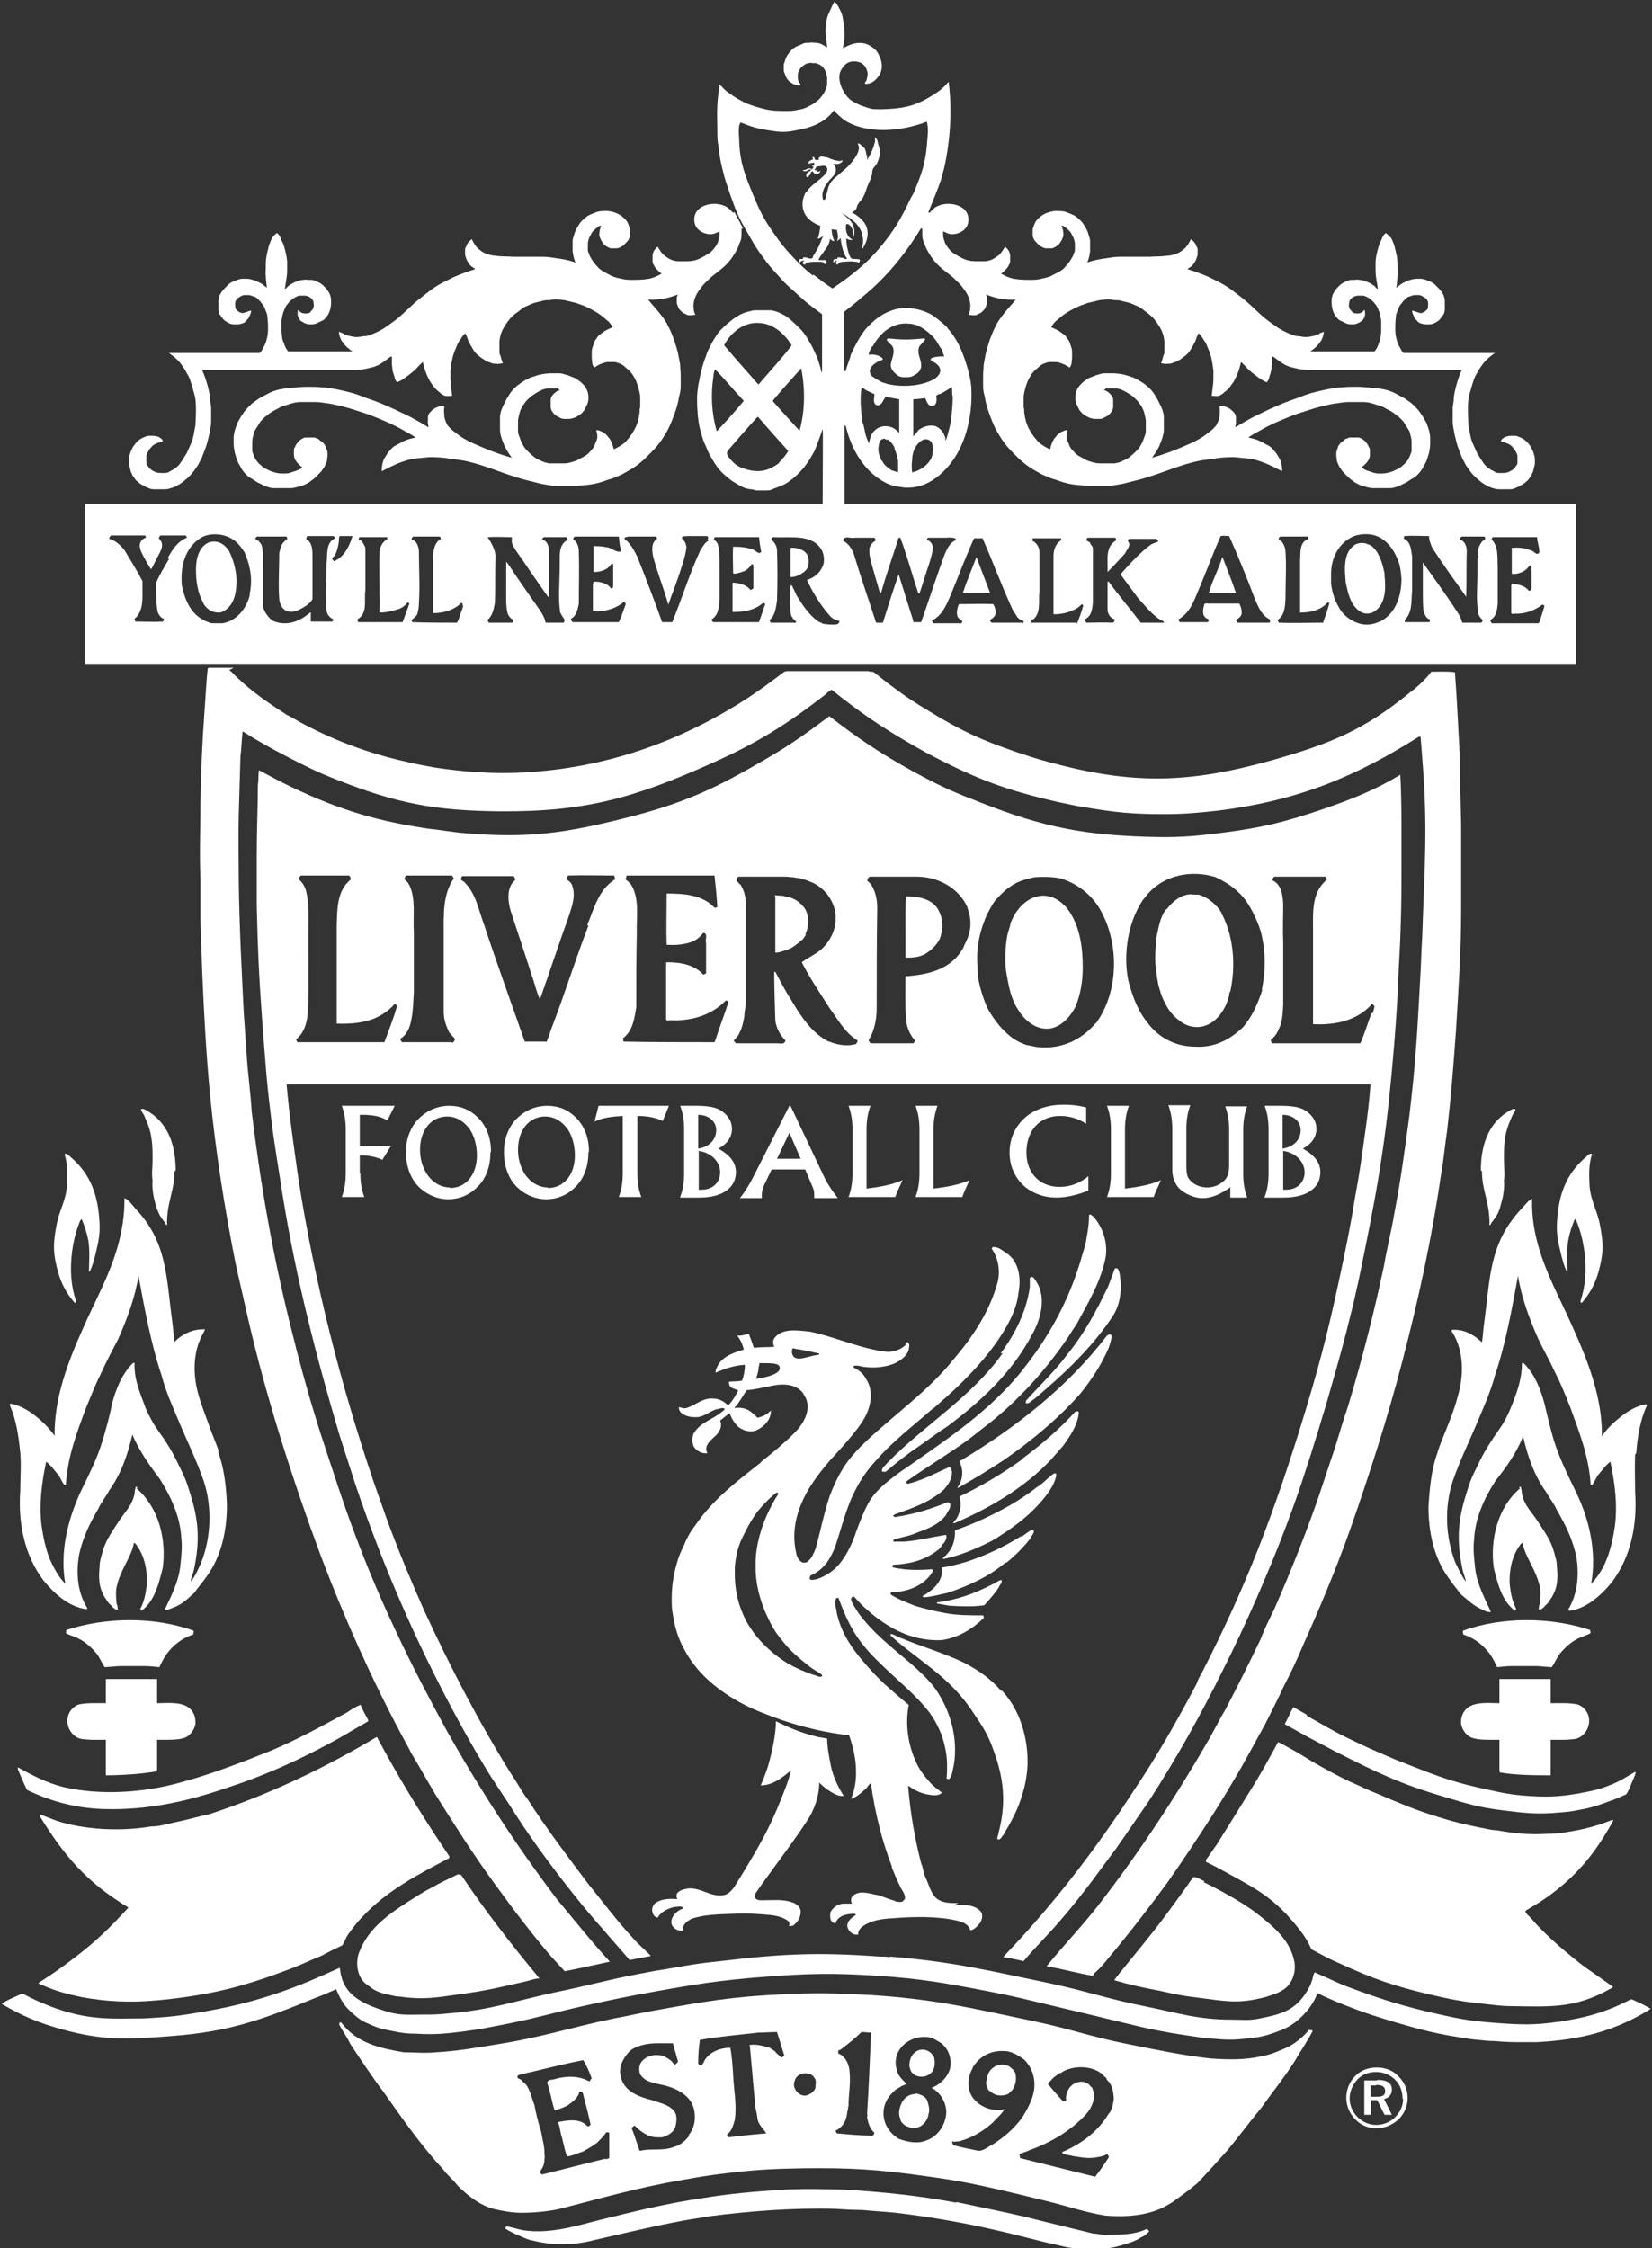 <?xml version="1.0" encoding="UTF-8"?>
<svg id="Layer_2" data-name="Layer 2" xmlns="http://www.w3.org/2000/svg" viewBox="0 0 29.34 39.93">
  <rect x="0" y="0" width="29.34" height="39.93" fill="#333333" stroke="none"/>
  <defs>
    <style>
      .cls-1 {
        fill-rule: evenodd;
      }

      .cls-1, .cls-2 {
        fill: #fff;
        stroke-width: 0px;
      }
    </style>
  </defs>
  <g id="Layer_2-2" data-name="Layer 2">
    <g>
      <path class="cls-2" d="m6.4,30.27c.04.1.09.19.14.28,0,.04-.03.03-.05.05-.32.18-.35.21-.65.37-.41.22-.83.42-1.27.59-.2.08-.41.15-.62.22-.66.22-1.34.37-2.09.35-.48-.01-.95-.13-1.38-.34-.06-.12-.11-.24-.16-.36,0-.01-.01-.03,0-.04.25.14.52.28.81.35.65.15,1.4.1,2.03-.07.57-.15,1.11-.36,1.66-.58.47-.2.91-.44,1.35-.68.07-.05.15-.1.23-.13h0Z"/>
      <path class="cls-2" d="m23.22,30.48c.31.17.48.28.8.43.12.06.19.09.32.15.23.1.36.16.59.25.49.19.77.31,1.29.43.32.07.5.12.82.15.39.03.62.03,1.01-.04.21-.04.33-.06.53-.14.19-.07.3-.15.46-.24,0,0,.01,0,.01.01-.02.09-.07.17-.1.26-.02.04-.04.09-.07.13-.08.03-.15.07-.24.1-.22.08-.34.13-.57.17-.14.03-.22.04-.36.05-.41.04-.64.01-1.04-.04-.41-.05-.63-.12-1.03-.24-.78-.23-1.19-.43-1.92-.8-.21-.11-.32-.17-.53-.28-.14-.08-.23-.13-.36-.2-.02,0,0-.04.01-.05.04-.08.08-.17.13-.26.16.09.14.08.23.13h0Z"/>
      <path class="cls-2" d="m6.7,30.86c.35.66.74,1.3,1.16,1.93l.12.18s0,.02,0,.03c-.55.29-1.1.57-1.54,1.04-.1.1-.18.21-.26.32-.04.06-.06.13-.1.19-.13.06-.25.12-.38.19-.18.07-.36.16-.55.23-.34.13-.69.25-1.04.34-.44.11-.89.18-1.35.22,0,0,0,0-.01,0h0c-.43.04-.87.02-1.3-.06-.24-.05-.47-.11-.69-.21-.08-.04-.1-.02-.05-.06.19-.12.35-.23.56-.39.43-.32.7-.59,1.01-.93-.05-.04-.11-.06-.17-.11-.67-.43-1.05-.94-1.4-1.51,0,0,0-.03.02-.03.09.04.18.07.28.11.5.16,1.13.19,1.67.1.17,0,.34-.06.5-.09.18-.04.36-.09.54-.13,1.04-.34,2.03-.81,2.97-1.37h0Z"/>
      <path class="cls-2" d="m22.85,31.02c.25.13.38.23.62.36.27.15.42.23.7.35.12.06.2.09.32.14.4.17.63.27,1.05.4.29.09.46.13.75.19.12.02.16.04.31.05,0,0,0,0,0,0,.29.05.53.08.88.06.18,0,.28-.02.46-.05.28-.05.47-.11.7-.2,0,0,.01.01.01.02-.22.39-.44.73-.84,1.09-.25.22-.45.35-.69.49h0s-.03.02-.03.03c0,.02.03.03.03.05.06.05.1.1.16.17.25.26.4.39.68.62.1.08.15.12.25.19.17.12.29.2.44.31-.04.03-.09.05-.14.08-.58.3-1,.27-1.66.26-.19,0-.3-.02-.49-.04-.39-.04-.6-.08-.98-.17-.63-.15-.98-.27-1.57-.54-.21-.09-.35-.17-.52-.26-.07-.17-.16-.29-.3-.46-.06-.07-.09-.1-.15-.17-.36-.37-.64-.5-1.09-.75-.13-.07-.22-.12-.33-.17,0-.01,0-.03,0-.04.07-.09.13-.19.19-.27.2-.32.4-.64.59-.95.18-.28.34-.58.5-.87.06.03.1.05.17.09h0Z"/>
      <path class="cls-2" d="m8.19,33.3c.42.63.88,1.22,1.36,1.8,0,.02.04.02.02.04-.08,0-.14.03-.23.05-.4.09-.63.15-1.04.21-.46.06-.73.13-1.2.06-.06,0-.09-.01-.14-.02-.13-.03-.21-.04-.33-.11-.06-.04-.12-.09-.15-.11-.14-.13-.17-.37-.1-.55.18-.46.57-.71,1.05-1.01.08-.05.13-.08.21-.12.19-.11.33-.17.49-.25.02,0,.03,0,.05.01h0Z"/>
      <path class="cls-2" d="m21.38,33.43c.13.06.2.1.33.17.14.08.22.12.36.21.09.06.14.09.22.15.35.27.63.51.7.89.03.18-.04.39-.2.49-.05.03-.1.06-.17.08-.11.04-.17.06-.28.08-.4.09-.65.03-1.06-.02-.26-.03-.41-.06-.67-.12-.32-.06-.55-.11-.82-.19.03-.06.49-.6.79-.99.24-.32.41-.55.61-.84.07-.01.12.04.2.07h0Z"/>
      <path class="cls-2" d="m15.8,34.75c1.13.09,1.76.25,2.87.48.65.14,1,.27,1.65.4.6.12.94.24,1.55.24.2,0,.31.02.5-.02.35-.07.6-.13.8-.42.07-.1.11-.18.14-.28.01-.04.01-.08.04-.12.06.03.11.05.18.08.09.04.13.06.22.1.13.06.2.08.33.13.52.19.82.28,1.36.41.06.01.09.02.14.03.39.09.61.12,1.01.15.42.03.66.04,1.07-.02.07,0,.16-.03.19-.03.29-.05.53-.11.84-.24.11-.05.18-.08.27-.13.04,0,.02,0,.11.04.09.04.17.08.25.13-.02,0-.05.03-.07.04-.59.35-1.17.51-1.96.55-.08,0-.12,0-.19,0-.22,0-.34,0-.56-.02-.11,0-.17-.01-.28-.02-.12-.01-.18-.02-.3-.04-.46-.07-.72-.14-1.17-.27-.26-.08-.4-.12-.65-.21-.29-.11-.5-.19-.74-.31-.08.2-.2.36-.4.52-.15.11-.25.14-.42.2-.18.06-.28.07-.47.09-.21.02-.33.02-.54,0-.22-.01-.34-.04-.56-.07-.6-.09-.94-.19-1.53-.33-.33-.08-.51-.12-.84-.2-.42-.1-.65-.16-1.07-.24-.78-.15-1.22-.23-2.01-.28-.77-.05-1.21-.04-1.99.02-.78.06-1.22.13-1.99.27-.44.08-.69.13-1.14.23-.55.12-.86.22-1.41.33-.31.06-.49.1-.8.14-.32.04-.51.06-.84.04-.15,0-.24-.01-.38-.04-.15-.03-.24-.04-.38-.1-.14-.06-.22-.09-.33-.19-.05-.04-.07-.06-.11-.1-.07-.07-.1-.12-.15-.21-.03-.06-.05-.1-.07-.15-.12.05-.22.1-.36.15-.95.39-1.52.6-2.54.68-.76.06-1.21.09-1.94-.11-.45-.12-.76-.26-1.1-.46.08-.06.18-.1.27-.14.07-.03.07-.04.11-.04.16.09.3.15.5.23.54.2.88.22,1.45.21.13,0,.2,0,.33-.01.4-.02.63-.06,1.03-.13.93-.17,1.57-.42,2.31-.76.02.04.01.09.03.14.08.37.43.52.82.64.24.07.39.05.64.05.17,0,.26,0,.43-.02.77-.06,1.18-.22,1.93-.38.59-.12.92-.22,1.51-.33.16-.03.25-.05.4-.07.39-.07.61-.11,1.01-.15,1.09-.13,1.73-.16,2.82-.08.07,0,.11,0,.19.01h0Z"/>
      <path class="cls-2" d="m16.99,39.11c.41.09.83.17,1.25.27.39.1.78.19,1.18.29.08,0,.16.03.24.02.25,0,.49,0,.7-.1.02,0,.04.02.05.04-.04.04-.07.07-.11.09-.03.01-.06.03-.09.05-.1.05-.14.06-.27.1-.31.1-.68.1-1,.04,0,0-.38-.09-.39-.09-.39-.1-.8-.2-.9-.22-.57-.13-1.15-.23-1.74-.3-.2-.02-.4-.03-.6-.05-.16,0-.32-.01-.48-.02-.76-.02-1.5.04-2.22.13-.16.03-.32.05-.48.08-.54.1-1.07.23-1.6.35-.34.09-.74.09-1.08,0-.04,0-.13-.04-.22-.08-.08-.03-.09-.04-.19-.09l-.07-.04s.01-.03.03-.04c.1.02.19.05.29.07.47.07.92-.07,1.35-.18.61-.15,1.21-.3,1.84-.39.47-.08.96-.12,1.44-.15.36-.02.73-.01,1.09,0,.67.04,1.34.11,1.97.23h0Z"/>
      <path class="cls-2" d="m16.26,37.19c-.11,0-.21.07-.25.17-.04.08-.06.19-.02.27,0,.05.04.08.07.11.07.04.16.08.25.04.09-.03.17-.13.18-.23.03-.09,0-.16-.02-.24-.03-.08-.12-.11-.2-.13Zm.18-.78c-.07-.02-.15,0-.2.05-.07.06-.09.15-.09.24.02.05.02.1.07.13.02.03.06.04.1.05.07.01.14,0,.2-.05.09-.07.09-.19.07-.29-.03-.06-.08-.11-.15-.13Zm1.56.36s-.06-.07-.1-.08c-.09-.04-.2-.02-.27.04-.07.05-.1.14-.11.22-.02.07.01.13.04.18,0,0,0,0,.01,0,0,0,0,0,0,0,.04.03.07.06.11.07.07.03.18.02.24-.02.01-.02.04-.04.06-.06.06-.09.08-.2.05-.31-.02-.02-.02-.04-.03-.06Zm5.31-.71s-.04,0-.06-.01c-.1.12-.22.22-.36.3-.16.07-.31.14-.48.17-.31.07-.61.06-.91.04-.52-.06-.94-.15-1.54-.27-.63-.13-.97-.26-1.59-.39-1.14-.24-1.79-.4-2.95-.47-.59-.03-.93-.04-1.52-.01-.9.04-1.4.13-2.29.29-.28.05-.43.09-.71.14-.81.17-1.26.33-2.08.46-.42.07-.72.12-1.08.14-.19.02-.39,0-.57,0-.41-.07-.84-.16-1.11-.53h-.03s-.01.04,0,.05c.06.11.14.22.19.33.2.3.39.59.61.88.33.47.66.94,1.05,1.36.07.1.17.17.24.27.18.18.39.35.64.42.17.04.34.07.51.07.21,0,.42-.02.63-.06.64-.16,1.17-.32,1.93-.47.44-.08.69-.13,1.14-.18.5-.06.79-.07,1.29-.08.85-.01,1.34.02,2.18.14.68.09,1.06.18,1.73.34.16.04.25.06.41.1.41.1.68.2,1.05.26.37.03.74,0,1.04-.15.07-.04.15-.08.21-.13.14-.1.26-.19.39-.3.18-.19.36-.39.53-.58.2-.24.39-.5.59-.74.2-.28.41-.54.59-.82.11-.19.23-.36.33-.55v-.03Zm-12.56,2.28c-.37.09-.75.19-1.12.28-.01,0-.04-.02-.04-.05.05-.07.08-.13.08-.22.01-.04,0-.07,0-.11,0-.13-.04-.26-.06-.38-.05-.16-.09-.32-.12-.48-.03-.07-.05-.16-.08-.23-.03-.07-.06-.14-.13-.18-.01-.05-.1-.04-.09-.09,0-.03.05-.03.07-.04.36-.08.73-.18,1.1-.25.06.1.11.21.15.33-.03,0-.02.06-.06.04-.18-.1-.42-.09-.61-.03-.04.01-.12,0-.12.07.05.14.07.27.11.42.02.02,0,.05.03.06.07-.02.15-.05.21-.08.09-.06.2-.14.22-.25.02,0,.05,0,.06.02.05.19.1.38.14.57-.02,0-.03.04-.06.02-.12-.13-.31-.11-.47-.08-.01,0-.06,0-.04.04.03.08.03.16.06.24h0c.03.12.05.23.09.34.1-.01.19-.06.29-.09.09-.05.17-.1.24-.15.07-.07.12-.12.17-.19.02,0,.03,0,.05.01,0,.14,0,.29,0,.44-.01.03-.05.02-.08.03Zm1.49-.41c-.06.09-.16.17-.27.2-.2.08-.4.02-.6.07h-.01c-.05-.14-.09-.27-.14-.4,0-.02.03-.03.05-.05.11.11.24.21.4.21h.09c.1-.03.22-.09.24-.21.02-.09.03-.2-.04-.27-.1-.11-.25-.13-.38-.18-.2-.05-.43-.13-.52-.32-.05-.09-.06-.21-.03-.31.04-.1.1-.2.19-.27.13-.08.29-.11.46-.11.09,0,.18,0,.27,0,.03.1.06.21.09.32,0,.02-.03.04-.05.06-.03-.01-.05-.05-.07-.07-.07-.05-.14-.1-.23-.1-.11-.01-.22.03-.29.11-.05.06-.06.15-.03.23.09.15.28.16.44.2.19.05.38.14.48.32.08.17.07.42-.06.56Zm1.6-1.42s-.06-.05-.08-.08l-.09-.06c-.11-.03-.23-.07-.35-.05-.02,0,0,.02,0,.04.03.33.06.67.09,1.01v.02c.01.07.03.14.04.21,0,.12.11.21.16.29-.22.02-.45.04-.67.07-.01-.01-.02-.03-.03-.05.09-.06.11-.16.14-.26.04-.27-.02-.54-.03-.81-.01-.15-.02-.32-.05-.47-.17,0-.37.07-.46.23-.01.03-.03.06-.05.08-.02,0-.05-.01-.06-.03,0-.14.01-.28.03-.42.34-.06.69-.09,1.04-.13.11,0,.22-.01.33-.01l.13.42s-.05.05-.07.02Zm.64.58c-.03.07-.11.12-.18.13-.08,0-.15-.05-.18-.12-.04-.07-.01-.15.02-.2.05-.07.14-.09.22-.07.04.01.08.03.1.07.05.05.02.13.02.2Zm1.01.84c-.21,0-.42-.02-.63-.04,0-.01-.02-.03-.02-.05.14-.06.2-.2.21-.35.02-.02,0-.06.02-.08h0s0-.02,0-.02c0-.19.04-.4.02-.57,0-.13-.06-.28-.18-.34,0,0-.02,0-.02,0,0-.02-.02-.08.03-.07.13-.1.26-.2.38-.32.06,0,.11.01.17.01-.02.48-.04.96-.07,1.44.01.02,0,.05,0,.07.02.1.05.2.13.27-.01.02-.01.04-.03.05Zm1.09-.83c.16.11.25.3.22.48-.03.2-.17.38-.36.44-.15.06-.33.02-.47-.03-.11-.06-.21-.17-.25-.29-.07-.2-.01-.41.15-.55.04-.05.09-.06.14-.1.03-.01.06-.02.09-.04-.07-.07-.15-.14-.17-.24-.06-.18,0-.36.15-.48.14-.11.38-.16.54-.06.03.02.07.04.1.06.12.1.18.25.16.41-.02.16-.17.32-.33.38,0,.02.02.01.03.02Zm1.03,1c-.07.03-.14.1-.23.1-.15-.03-.3-.06-.45-.1-.01-.02-.02-.04-.02-.07.04.02.08,0,.13,0,.22-.06.41-.17.59-.33.07-.08.16-.15.21-.24-.2.05-.43-.03-.56-.2-.11-.15-.1-.36-.01-.52.01-.04.04-.07.07-.11.13-.15.32-.22.52-.2h.02c.12.02.21.08.31.15.15.15.21.36.17.57-.03.16-.12.32-.2.45-.14.2-.34.37-.55.5Zm2.08-.56c-.19.32-.49.54-.82.68,0,0-.01.01,0,.02.05.04.11.03.17.05.13.02.26.05.4.03.07-.01.15-.02.22-.06.02,0,.01.02.03.03v.03c-.08.12-.15.23-.24.34-.44-.11-.89-.22-1.33-.33-.01-.01,0-.05-.02-.07.06-.03.13-.04.18-.07h0c.37-.13.73-.34,1-.63.12-.13.19-.31.12-.47,0-.03-.04-.02-.04-.05-.06-.06-.13-.08-.21-.06-.11.02-.19.12-.21.22,0,.03-.02.06,0,.1-.02.01-.04.02-.07.01-.09-.1-.18-.2-.26-.3.02-.03.06-.06.08-.09.04-.04.09-.07.13-.1.03,0,.06-.03.08-.04.21-.1.51-.09.69.07.01.02.04.04.06.06,0,.03.03.05.05.07.06.09.08.2.08.31-.01.08-.03.16-.07.23Z"/>
      <path class="cls-2" d="m3.1,20.8c0,.32-.11.5-.13.82,0,.05-.01.08,0,.13,0,0-.02.02-.02,0-.03-.06-.06-.08-.09-.13-.04-.06-.05-.1-.08-.17-.02-.07-.03-.11-.05-.19-.02-.11-.03-.21-.02-.29,0,0,0,0,0,0-.02-.11,0-.25,0-.38,0-.16,0-.3-.04-.48-.03-.12-.06-.18-.11-.3-.02-.04-.07-.1-.05-.11.02-.02.07.01.09.02.37.21.51.58.52,1.03,0,.02,0,.03,0,.04h0Z"/>
      <path class="cls-2" d="m1.23,20.53c.33.27.49.61.53,1.08.02.22.01.35-.04.56-.01.05-.02.08-.03.13-.03.11-.05.19-.09.27,0,.02-.02.02-.02,0,0-.18.02-.32-.01-.53-.03-.16-.07-.27-.12-.39,0,0-.02.02-.03.04-.07.17-.11.33-.14.54-.04.34-.02.6.07.88,0,.03-.02.04-.04.01-.16-.19-.25-.38-.31-.65-.06-.26-.05-.42,0-.69.05-.29.17-.44.19-.73.01-.21.01-.37-.04-.54,0-.01,0-.02.01-.02.03,0,.07.03.08.04h0Z"/>
      <path class="cls-2" d="m3.89,25.79c-.04-.13-.1-.26-.15-.4-.07-.2-.15-.39-.21-.6-.11-.37-.11-.8.09-1.13,0-.02.02-.03.02-.05-.21-.01-.4.08-.54.22-.02-.11-.02-.21-.04-.35-.11-.82-.09-1.42-.66-2.02-.07-.08-.11-.15-.19-.18,0,.02,0,.02,0,.04,0,.55-.17,1.05-.39,1.53-.11.24-.23.48-.34.73-.27.6-.52,1.25-.51,1.92-.1-.14-.21-.25-.35-.36-.13-.1-.27-.18-.43-.21,0,0-.02.01-.02.02.12.26.16.56.19.85.02.22,0,.45,0,.67-.04.58.07,1.15.42,1.61.2.24.45.46.75.5h0s0,0,0,0c0,0,.02,0,.02-.02-.17-.27-.2-.6-.15-.92.06-.31.19-.58.35-.85.05-.12.13-.2.19-.32.21-.29.33-.64.41-.99.12.28.3.54.49.79.2.32.36.67.38,1.04.02.18,0,.34-.02.52-.03.27-.17.54-.28.77.06,0,.13-.04.19-.06.14-.06.23-.15.34-.25.07-.1.15-.19.22-.29.27-.37.36-.83.36-1.27-.01-.32-.05-.66-.16-.96Zm-.32,1.97c-.05.11-.1.23-.18.33,0-.07.03-.12.05-.19.12-.56.09-.92-.09-1.46-.06-.2-.12-.3-.21-.49-.09-.18-.15-.28-.26-.44-.02-.03-.03-.04-.05-.07-.06-.09-.1-.14-.15-.24-.06-.11-.09-.17-.13-.29-.1-.26-.17-.46-.16-.7,0-.01-.02,0-.03,0-.2.2-.3.46-.37.72-.04.21-.1.42-.16.63-.1.34-.26.65-.41.96-.22.49-.36,1.05-.26,1.61,0,0,0,0,0-.01h-.01c-.12-.13-.2-.28-.27-.44-.07-.18-.11-.37-.14-.57-.05-.38,0-.77.08-1.15.09.07.15.16.22.24.04.06.06.12.1.17,0,0,.02,0,.03,0,.03-.49.19-.92.36-1.37.08-.19.16-.4.26-.6.1-.22.2-.41.31-.62.16-.36.3-.74.36-1.12.11.6.22,1.2.41,1.77.07.27.19.54.3.8.15.36.32.7.45,1.08.15.46.13,1-.05,1.45Z"/>
      <path class="cls-2" d="m2.42,26.43c.4.34.54.91.47,1.42-.04.16-.08.32-.15.47-.06.12-.12.21-.23.29,0-.02-.03-.03-.01-.05.07-.14.1-.31.11-.47,0-.24-.05-.46-.18-.64-.01-.02-.03-.04-.05-.05-.03.17-.13.33-.2.48-.04.09-.08.18-.1.27-.03.1-.02.23-.01.33.02.04.02.07.02.11-.06,0-.09-.05-.13-.09-.05-.04-.06-.08-.1-.13-.11-.19-.11-.34-.09-.56,0-.08.02-.13.04-.21.06-.23.15-.35.28-.55.13-.21.25-.29.3-.52,0-.05.02-.12.02-.12.02-.01.02,0,.03.02h0Z"/>
      <path class="cls-2" d="m3.44,28.97s0,.02,0,.02c-.01,0,0,.03-.01.04-.19.06-.36.19-.48.36-.05.07-.08.14-.12.22-.2-.02-.14-.02-.47-.02-.41,0-.17,0-.5.02-.04-.06-.08-.14-.12-.21-.11-.14-.25-.27-.42-.33-.04-.02-.09-.03-.14-.06-.02-.01,0-.04,0-.06.69-.23,1.56-.24,2.25.01h0Z"/>
      <path class="cls-2" d="m2.79,29.83v.42c.16,0,.4-.03.55.07.1.07.14.18.13.3-.02.11-.1.22-.21.25-.1.03-.22.03-.33.03h-.14v.51s0,.05-.01.05c-.29.05-.62.07-.9.07v-.63c-.09,0-.18,0-.26,0-.1-.01-.2,0-.28-.06-.1-.07-.16-.2-.14-.32.01-.11.1-.22.21-.25.16-.03.3-.02.47-.02,0-.15,0-.28,0-.43h.91Z"/>
      <path class="cls-2" d="m26.32,20.8c0,.32.11.5.13.82,0,.05.01.08,0,.13,0,0,.02.02.02,0,.03-.06.06-.08.09-.13.04-.06.06-.1.08-.17.02-.07.03-.11.05-.19.02-.11.03-.21.02-.29,0,0,0,0,0,0,.02-.11,0-.25,0-.38,0-.16,0-.3.04-.48.03-.12.06-.18.11-.3.02-.04.07-.1.05-.11-.02-.02-.07.01-.09.02-.37.21-.51.58-.52,1.03,0,.02,0,.03,0,.04h0Z"/>
      <path class="cls-2" d="m28.19,20.53c-.33.27-.49.61-.53,1.08-.02.22-.01.35.04.56.01.05.02.08.03.13.03.11.05.19.09.27,0,.02.02.02.02,0,0-.18-.02-.32.01-.53.03-.16.07-.27.12-.39,0,0,.02.02.03.04.07.17.11.33.14.54.04.34.02.6-.07.88,0,.03.02.04.04.01.16-.19.25-.38.31-.65.06-.26.05-.42,0-.69-.05-.29-.17-.44-.19-.73-.01-.21-.01-.37.04-.54,0-.01,0-.02-.01-.02-.03,0-.07.03-.08.04h0Z"/>
      <path class="cls-2" d="m29.06,25.81c.02-.29.07-.59.19-.85,0,0-.01-.02-.02-.02-.16.03-.3.11-.43.21-.14.11-.26.22-.35.36.01-.67-.24-1.32-.51-1.92-.11-.25-.23-.49-.34-.73-.22-.48-.4-.98-.39-1.53,0-.02,0-.02,0-.04-.08.04-.12.11-.19.18-.57.61-.55,1.2-.66,2.02-.02.13-.02.23-.04.35-.15-.14-.33-.24-.54-.22,0,.02,0,.03.02.05.2.33.2.76.09,1.13-.05.2-.13.4-.21.6-.05.13-.11.26-.15.4-.11.3-.14.64-.16.96,0,.44.09.9.36,1.27.07.1.14.19.22.29.11.09.21.19.34.25.06.03.12.07.19.06-.11-.24-.25-.5-.28-.77-.02-.18-.04-.34-.02-.52.02-.38.18-.73.38-1.04.2-.25.38-.51.49-.79.08.35.2.7.41.99.06.11.14.2.19.32.16.27.29.54.35.85.05.33.01.66-.15.92,0,.01.01,0,.02.02h0s0,0,0,0c.3-.04.55-.26.75-.5.35-.46.46-1.04.42-1.61,0-.23-.01-.45,0-.67Zm-.38,1.3c-.03.2-.07.39-.14.57-.06.16-.15.31-.27.44h-.01s0,0,0,.01c.1-.56-.03-1.13-.26-1.61-.15-.31-.31-.63-.41-.96-.06-.21-.11-.42-.16-.63-.07-.26-.17-.52-.37-.72,0,0-.02,0-.03,0,0,.24-.06.44-.16.7-.05.12-.07.18-.13.29-.05.1-.09.15-.15.24-.02.03-.03.04-.05.07-.11.17-.17.26-.26.44-.09.19-.15.29-.21.49-.18.54-.21.9-.09,1.46.02.08.05.13.05.19-.07-.1-.12-.21-.18-.33-.18-.46-.2-.99-.05-1.45.13-.38.3-.72.45-1.08.11-.26.23-.53.3-.8.19-.56.3-1.17.41-1.77.06.38.2.76.36,1.12.1.21.21.4.31.62.1.19.18.4.26.6.16.44.33.87.36,1.37,0,0,.02,0,.03,0,.04-.05.06-.11.1-.17.07-.08.13-.17.22-.24.08.38.13.76.08,1.15Z"/>
      <path class="cls-2" d="m27,26.43c-.4.34-.54.91-.47,1.42.04.16.08.32.15.47.06.12.12.21.23.29,0-.02.03-.03.01-.05-.07-.14-.1-.31-.11-.47,0-.24.05-.46.18-.64.01-.02.03-.04.05-.05.03.17.13.33.2.48.04.09.08.18.1.27.03.1.02.23.01.33-.02.04-.02.07-.02.11.06,0,.09-.05.13-.09.05-.04.06-.08.1-.13.11-.19.11-.34.09-.56,0-.08-.02-.13-.04-.21-.06-.23-.15-.35-.28-.55-.13-.21-.25-.29-.3-.52,0-.05-.02-.12-.02-.12-.02-.01-.02,0-.03.02h0Z"/>
      <path class="cls-2" d="m25.98,28.97s0,.02,0,.02c.01,0,0,.03.01.04.19.06.36.19.48.36.05.07.08.14.12.22.2-.02.14-.02.47-.02.41,0,.17,0,.5.02.04-.06.08-.14.12-.21.11-.14.25-.27.42-.33.04-.02.09-.03.14-.06.02-.01,0-.04,0-.06-.69-.23-1.56-.24-2.25.01h0Z"/>
      <path class="cls-2" d="m26.63,29.83v.42c-.16,0-.4-.03-.55.07-.1.07-.14.18-.13.3.02.11.1.22.21.25.1.03.22.03.33.03h.14v.53s0,.05.01.05c.29.05.62.05.9.05v-.63c.09,0,.18,0,.26,0,.1-.01.2,0,.28-.06.1-.07.16-.2.14-.32-.01-.11-.1-.22-.21-.25-.16-.03-.3-.02-.47-.02,0-.15,0-.28,0-.43h-.91Z"/>
      <path class="cls-2" d="m4.07,11.9c.06.04.1.1.15.14.27.26.57.46.88.66.07.03.13.07.2.11.6.33,1.24.57,1.92.72.16.04.33.07.49.1.53.08,1.06.12,1.59.09,1.47-.08,2.78-.55,3.96-1.31.23-.15.46-.32.67-.48.01,0,.03-.01.05-.01.47,0,.97,0,1.45,0,.02.02.07,0,.09.02.12.09.21.17.35.27.24.18.38.27.63.42.57.35.92.51,1.56.73.21.07.33.11.55.17,1.5.41,2.49.39,3.99-.03,1.02-.29,1.62-.53,2.44-1.2.09-.07.14-.11.22-.19.07-.07.11-.11.16-.18h0s.01,0,.01,0c.13,0,.28-.01.41.01.04.52.06,1.04.09,1.55,0,.38.01.7.02,1.15,0,.6,0,1.02,0,1.54,0,.69-.04,1.28-.09,2.1-.05.71-.09,1.2-.16,1.81-.04.26-.06.52-.11.79-.16,1.11-.4,2.21-.68,3.28-.27,1.04-.59,2.03-.94,3.03-.25.7-.54,1.39-.84,2.06-.1.24-.21.47-.33.7-.1.22-.22.45-.33.67-.14.26-.28.51-.43.78-.17.29-.35.6-.54.89-.25.39-.51.78-.77,1.15-.33.45-.67.89-1.03,1.32-.09.11-.17.21-.28.3,0,0,0,.02,0,.02-.02,0-.01.01-.03.01-.27-.05-.53-.12-.8-.17.3-.37.61-.69.9-1.06.74-.95,1.4-1.96,2-3,.1-.18.18-.34.28-.51.22-.42.42-.82.62-1.24.07-.19.16-.36.25-.55.28-.64.54-1.29.77-1.95l.31-.93c.07-.23.14-.47.22-.7.25-.83.46-1.65.64-2.5.05-.3.13-.61.18-.91.11-.57.18-1.07.27-1.75.11-.92.14-1.45.19-2.38.02-.32.02-.5.04-.83.04-1.22.1-1.92,0-3.14-.01-.15-.02-.25-.03-.38,0-.02-.03,0-.04,0-1.08.68-2.1,1.13-3.58,1.31-.37.04-.58.06-.95.06-.54,0-.85-.03-1.38-.12-.2-.03-.31-.06-.51-.1-.91-.21-1.42-.4-2.24-.83-.12-.06-.18-.1-.29-.16-.6-.34-1.01-.63-1.47-1-.05.02-.09.07-.13.1-.62.48-1.17.84-2.01,1.21-1.36.61-2.24.86-3.74.85-1.16-.01-1.85-.14-2.93-.57-.33-.13-.51-.22-.82-.38-.33-.17-.56-.3-.83-.47-.02.15-.02.3-.04.45l-.03,1.04c-.01.38,0,.77,0,1.15.01.82.05,1.56.09,2.37l.05.72c.02.34.07.68.09,1.02.16,1.32.38,2.58.7,3.85.13.53.27,1.05.43,1.57.12.4.26.8.39,1.2.1.3.2.59.31.88.22.59.46,1.16.74,1.75h0c.28.6.58,1.17.89,1.74.59,1.05,1.24,2.05,1.96,3,.31.37.61.75.94,1.11-.27.06-.54.12-.8.17,0,0-.17-.18-.24-.26-.36-.42-.69-.86-1.01-1.3-.38-.52-.72-1.06-1.06-1.6h0s-.01-.02-.01-.02c-.14-.23-.27-.47-.41-.7-.02-.05-.14-.26-.17-.32-.55-1.03-1.02-2.09-1.43-3.17-.51-1.38-.96-2.78-1.29-4.2l-.22-.97c-.2-1-.36-2.01-.46-3.03-.07-.73-.11-1.49-.14-2.21l-.03-.87v-.75c-.02-.45,0-.91,0-1.36.01-.54.03-1.05.07-1.59.02-.25.03-.53.06-.79,0,0,.01-.01.02-.01h.44Z"/>
      <path class="cls-2" d="m16.09,6.7c-.07,0-.11,0-.17-.05-.05-.04-.09-.09-.1-.15,0-.11.09-.23.03-.35-.03-.04-.11-.1-.1-.12,0,0,.02-.02.02-.02.1.01.21.02.32.02.11,0,.22-.01.32-.02,0,0,.02,0,.02.02,0,.01-.07.08-.1.12-.06.12.04.24.03.35,0,.06-.04.12-.1.15-.06.04-.09.05-.17.05h0Z"/>
      <path class="cls-2" d="m15.1,3.76c.09.04.17.1.23.17.08.09.1.22.06.34-.01.04-.04.09-.06.13,0,0,0,.02-.02.01,0,0,0-.01,0-.02.03-.09.02-.17-.01-.27-.02-.05-.04-.08-.07-.12-.05-.07-.17-.15-.28-.22.05.05.11.09.16.15.06.08.08.18.05.27,0,0,0,.02-.01.02,0,0,0,0,0,0,0-.05,0-.09-.01-.14-.01-.03-.02-.05-.04-.07-.04-.04-.04-.03-.07-.03-.02.09,0,.19.07.25.01.01.03.02.04.03,0,.01-.02,0-.04,0-.03,0-.05-.01-.07-.03,0,.1.02.2.05.29.01.02.02.05.04.07.02.01.04.01.06.01.03,0,.06,0,.09.01,0,0,0,0,0,.01,0,.02,0,.03-.02.05,0,0,0,0-.01,0,0-.01-.01-.02-.02-.02,0,0,0,0-.02,0-.06-.01-.14-.01-.21,0-.04,0-.07,0-.1.03,0,0-.01.02-.01.02,0,0,0,0,0,0-.01,0-.02,0-.03-.02,0-.01,0-.02,0-.03,0,0,.01-.01.02-.02,0,0,0,0,0,0-.02,0-.05,0-.06.03,0,0,0,0,0,0,0,0-.01,0-.01,0,0,0,0-.02,0-.03,0-.02.02-.03.04-.03,0,0,.02,0,.03,0,0,0,0-.02,0-.02.02-.02.06,0,.09,0,.02,0,.03.01.05.02,0,0,.01,0,.02,0,0,0,.01,0,.01,0,0-.02-.01-.03-.02-.04-.05-.1-.08-.21-.09-.33-.01,0-.01.01-.02.02-.01.01-.03.02-.04.03,0,0,0,0,0-.01.02-.06.01-.13-.01-.19-.03,0-.06,0-.09-.01,0,.07.02.16.05.21,0,0-.01,0-.02,0-.02,0-.04-.02-.06-.04,0,.04-.02.09-.04.13-.05.08-.11.15-.16.23,0,0,0,.01,0,.02,0,0,.02,0,.02,0,.03,0,.06,0,.09,0,0,0,0,0,0,0,.01,0,.03.01.03.03,0,.02,0,.03-.02.04,0,0-.01,0-.02,0,0,0,0-.01,0-.02-.02-.01-.04-.02-.06-.02-.04,0-.08,0-.11,0-.05,0-.09,0-.14.02-.01,0-.03.02-.03.03,0,0,0,0,0,0-.01,0-.03,0-.04-.02,0-.01,0-.02,0-.03,0,0,.02-.01.03-.02,0,0,0,0,0,0,0,0-.02,0-.03,0-.02,0-.04.01-.05.03,0,0-.01,0-.02-.02,0-.01,0-.02,0-.03.02-.01.05-.01.07-.01,0,0,0-.01,0-.02,0,0,.01-.01.03-.01.04,0,.08.03.12.02.02,0,.03-.02.03-.04.05-.08.09-.14.13-.24.02-.05.03-.08.05-.12-.03.02-.06.05-.1.05.03-.06.04-.16.05-.23,0,0-.02,0-.03-.01-.1-.04-.2-.11-.25-.21-.05-.1-.05-.23,0-.33,0-.02.02-.04.04-.06.08-.12.22-.19.32-.3.03-.03.05-.07.04-.11,0,0,0-.01-.01-.02-.02-.03-.06-.03-.1-.02-.03,0-.05.01-.08.01-.01.02-.02.04-.04.06.02,0,.04,0,.05.01,0,0,.01.01.02.02.02,0,.03-.01.04-.02,0,.03-.02.05-.05.06-.02,0-.04,0-.06-.01-.01-.01-.02-.03-.03-.04-.01,0-.02.02-.03.02,0,.02,0,.03-.01.04-.01.01-.04.03-.03.05,0,0,0,0,0,0-.02,0-.03,0-.04-.02,0-.01,0-.03,0-.04.02-.03.06-.04.08-.07,0,0,.01,0,.01-.01,0,0-.02,0-.03,0-.02,0-.04.02-.06.03-.01,0-.02,0-.03,0,0,0-.01,0-.02,0,0,0-.01-.01-.01-.02,0,0,.01,0,.02,0,.03,0,.06-.03.09-.03.02,0,.03,0,.05.02.01-.01.02-.03.03-.05,0,0-.03,0-.03-.02,0,0,0,0,0,0,.01,0,.03,0,.04,0,0-.02,0-.03,0-.05-.04,0-.07.01-.1.02,0-.01,0-.02,0-.03.02-.03.05-.04.08-.05,0-.02-.01-.03-.02-.04.01,0,.03,0,.04,0,0,.01.01.03.02.05.02,0,.04,0,.06,0,0,0,0-.02,0-.03.02-.04.08-.03.11-.02.04,0,.07.02.1.03.05.02.09.03.15.04.02,0,.04,0,.06-.02,0,0,0-.01,0,0,0,0,0,.02,0,.02,0,.02-.03.03-.04.04-.03.01-.06.02-.09.01-.01,0-.03,0-.04,0,0,0,0,0,0,0,.02,0,.03.02.04.04.02.04.02.09,0,.13-.03.06-.09.1-.13.16-.06.08-.11.17-.09.28,0,.01.01.03.02.03.01,0,.02-.01.03-.02,0-.01.01-.02.01-.04.01-.05.03-.11.04-.16.02-.05.04-.1.08-.13,0-.01.02-.03.04-.04.09-.09.2-.16.28-.26.06-.07.12-.15.14-.24.01-.04,0-.08-.02-.11,0,0,0,0,0,0,.01,0,.02,0,.03,0,0,0,.07.05.1.09.01.02.01.04.02.06,0,.03.01.05.02.08,0,.02,0,.04,0,.06.05-.08.09-.16.12-.25,0-.03.02-.05.02-.08,0-.02,0-.04,0-.07,0,0,0,0,0,0,0,0,0,0,.01,0,.02.03.04.06.04.09,0,.03.03.08.03.12.01.09,0,.15-.04.24-.02.05-.06.07-.08.12-.02.04,0,.07-.02.11-.02.08-.05.12-.08.2-.02.06-.03.1-.06.16-.03.07-.07.09-.11.16-.02.04-.01.07-.05.1-.04.03-.08.06-.13.06-.01,0-.03,0-.04,0h0Z"/>
      <path class="cls-2" d="m6.39,20.84v-.32c.17,0,.3.03.4.08l.15-.24h-.55v-.56h.05c.18,0,.33.03.44.1l.13-.26h-.94c.05.13.07.27.07.42v.78c0,.15-.02.29-.07.42h.4c-.05-.13-.07-.27-.07-.42h0Z"/>
      <path class="cls-1" d="m8.72,20.45c0-.24-.08-.45-.23-.6-.14-.14-.31-.21-.51-.21-.24,0-.45.11-.6.29-.11.15-.17.32-.17.53,0,.27.09.5.26.65.14.12.31.19.49.19.19,0,.37-.07.51-.21.16-.15.24-.37.24-.62h0Zm-.73.64c-.16,0-.31-.09-.41-.24-.08-.13-.12-.27-.12-.43,0-.35.2-.59.48-.59.17,0,.32.09.43.27.06.11.1.26.1.42,0,.35-.2.58-.48.58h0Z"/>
      <path class="cls-1" d="m10.46,20.45c0-.24-.08-.45-.23-.6-.14-.14-.31-.21-.51-.21-.24,0-.45.11-.6.29-.11.15-.17.32-.17.53,0,.27.09.5.26.65.14.12.31.19.49.19.19,0,.37-.07.51-.21.16-.15.24-.37.24-.62h0Zm-.73.64c-.16,0-.31-.09-.41-.24-.08-.13-.12-.27-.12-.43,0-.35.2-.59.48-.59.17,0,.32.09.43.27.06.11.1.26.1.42,0,.35-.2.58-.48.58h0Z"/>
      <path class="cls-2" d="m11.06,19.82v1.02c0,.15-.02.29-.07.42h.4c-.05-.13-.07-.27-.07-.42v-1.02c.18,0,.33.03.45.09l.11-.27h-1.25l-.07.28c.14-.07.31-.09.52-.1h0Z"/>
      <path class="cls-1" d="m12.08,21.27h.34c.42,0,.65-.18.65-.45,0-.17-.1-.3-.31-.42.15-.08.24-.2.24-.35,0-.14-.08-.26-.22-.34-.09-.05-.23-.07-.42-.07h-.28c.05.13.07.27.07.42v.78c0,.15-.02.29-.07.42h0Zm.32-1.47c.19,0,.32.12.32.27,0,.17-.12.3-.32.33v-.59h0Zm0,.64c.24.03.39.2.39.38s-.13.31-.33.31c-.02,0-.04,0-.05,0v-.68h0Z"/>
      <path class="cls-1" d="m13.71,20.77h.59l.11.26c.02.05.05.1.05.17,0,.02,0,.05,0,.08h.42c-.1-.13-.18-.25-.23-.35l-.62-1.31-.64,1.26c-.08.16-.16.29-.25.4h.39s0-.03,0-.05c0-.07.02-.15.07-.24l.1-.21h0Zm.09-.19l.22-.46.2.46h-.42Z"/>
      <path class="cls-2" d="m15.47,19.64h-.4c.05.13.07.27.07.42v.78c0,.15-.02.29-.07.42h.83c.03-.09.08-.19.13-.3-.18.08-.39.12-.64.15v-1.05c0-.15.02-.29.07-.42h0Z"/>
      <path class="cls-2" d="m16.66,19.64h-.4c.05.13.07.27.07.42v.78c0,.15-.02.29-.07.42h.83c.03-.09.08-.19.13-.3-.18.08-.39.12-.64.15v-1.05c0-.15.02-.29.07-.42h0Z"/>
      <path class="cls-2" d="m19.33,21.16v-.27c-.16.13-.33.19-.51.19-.35,0-.59-.24-.59-.61,0-.4.24-.65.6-.65.17,0,.33.05.46.14v-.29c-.15-.04-.28-.05-.4-.05-.26,0-.48.07-.65.2-.2.16-.31.39-.31.65s.11.48.3.63c.15.11.33.17.53.17.17,0,.35-.04.56-.12h0Z"/>
      <path class="cls-2" d="m20.06,19.64h-.4c.05.13.07.27.07.42v.78c0,.15-.02.29-.07.42h.83c.03-.09.08-.19.13-.3-.18.08-.39.12-.64.15v-1.05c0-.15.02-.29.07-.42h0Z"/>
      <path class="cls-2" d="m21.85,21.09v.18h.3c-.05-.13-.07-.27-.07-.42v-.78c0-.15.02-.29.07-.42h-.39c.05.13.07.27.07.42v.56c0,.15,0,.26-.1.35-.08.07-.18.11-.29.11-.14,0-.26-.06-.33-.16-.04-.06-.04-.15-.04-.29v-.59c0-.15.02-.29.07-.42h-.39c.05.13.07.27.07.42v.66c0,.11,0,.21.06.31.03.06.08.11.14.15.11.07.23.11.34.11.16,0,.32-.07.5-.2h0Z"/>
      <path class="cls-1" d="m22.46,21.27h.34c.42,0,.65-.18.65-.45,0-.17-.1-.3-.31-.42.15-.08.24-.2.24-.35,0-.14-.08-.26-.22-.34-.09-.05-.23-.07-.42-.07h-.28c.05.13.07.27.07.42v.78c0,.15-.02.29-.07.42h0Zm.32-1.47c.19,0,.32.12.32.27,0,.17-.12.3-.32.33v-.59h0Zm0,.64c.24.03.39.2.39.38s-.13.31-.33.31c-.02,0-.03,0-.05,0v-.68h0Z"/>
      <path class="cls-2" d="m18.49,15.91c-.22.02-.4.19-.5.39-.02.05-.05.09-.05.14-.02.07-.05.15-.06.23-.03.21-.04.44,0,.65.04.22.08.43.2.61.1.17.28.33.48.34.24.02.44-.19.54-.39.09-.21.13-.46.13-.69,0-.37-.05-.76-.28-1.06-.11-.13-.27-.24-.47-.22Zm-2.4.02c-.02.35,0,.71-.01,1.07,0,0,.01,0,.01.01.12,0,.23-.01.33-.06.12-.07.25-.19.29-.33,0-.02.01-.05.02-.07.02-.12,0-.26-.05-.36-.1-.22-.35-.27-.59-.27Zm5.61.29c-.09-.15-.24-.28-.41-.33-.02,0-.05,0-.06,0,0,0-.03-.01-.03,0h0c-.08-.02-.18.01-.25.05-.09.05-.17.13-.23.21,0,0,0,0,.01,0,0,0,0,0-.02,0-.11.14-.13.32-.17.49-.02.21-.04.43,0,.63,0,.07.02.14.03.21.03.11.06.23.12.33.06.13.14.23.26.32.1.08.22.12.35.11.29-.03.47-.31.53-.56,0-.03,0-.05.02-.07.1-.46.06-.96-.14-1.36,0-.01-.02-.01-.02-.03Zm-7.4.38c.07-.14.08-.33-.01-.47-.09-.12-.2-.19-.35-.21-.05-.02-.11-.01-.17-.02-.03,0,.01.02,0,.03,0,.13,0,.24,0,.4,0,0,0,.42,0,.59.07,0,.14-.03.21-.05.04-.02.08-.03.13-.07.07-.05.1-.08.15-.12.02-.03.04-.06.06-.08Zm10.59-2.02c0-.32-.01-.67-.02-.81,0,0,0-.01,0-.01-.43.26-.82.42-1.37.61-.68.23-1.08.33-1.79.42-.54.07-.84.09-1.39.07-1.23-.04-1.95-.22-3.09-.68-.08-.03-.13-.05-.2-.08-.31-.13-.48-.22-.78-.38-.62-.34-1.03-.62-1.52-1-.35.26-.66.49-1.11.75-.92.54-1.48.8-2.52,1.06-1.07.27-1.72.36-2.82.27-.26-.02-.44-.06-.66-.08-.87-.13-1.54-.31-2.44-.74-.23-.11-.39-.2-.58-.3-.02.08,0,.16-.02.25,0,.41-.02.76-.02,1.25,0,.36,0,.56,0,.92.02.81.04,1.26.1,2.07.05.64.07,1,.15,1.64.03.28.1.72.1.72l.12.76c.23,1.42.59,2.82,1,4.2l.28.87c.52,1.54,1.17,3.02,1.97,4.45.1.18.21.37.32.55.17.29.36.55.54.84.36.56.76,1.09,1.18,1.61.27.33.85.98.86,1,.13-.02.26-.05.38-.07-.12-.13-.21-.19-.32-.32-.28-.3-.54-.65-.8-.97-.36-.48-.74-.98-1.06-1.48-.11-.14-.2-.32-.3-.46-.58-.93-1.08-1.9-1.54-2.89-.24-.54-.46-1.07-.66-1.61l-.24-.68c-.59-1.74-1.05-3.54-1.34-5.39-.08-.57-.16-1.11-.21-1.68.09,0,12.92,0,19.24,0h.01c-.02.3-.06.61-.1.89-.05.36-.09.67-.17,1.09-.07.44-.12.69-.21,1.13-.22,1.05-.36,1.64-.67,2.67-.57,1.88-1.08,3.18-1.85,4.68-.03.05-.07.12-.08.17-.3.57-.62,1.14-.97,1.68-.04.06-.08.12-.12.18-.67,1.04-1.43,2.04-2.3,2.95-.03.04-.03.03-.05.06.02,0,.18.03.36.07.2-.24.43-.46.65-.72.2-.23.39-.47.57-.71l.43-.58c.19-.27.37-.54.56-.81.5-.77.94-1.56,1.34-2.37.21-.42.37-.76.59-1.26.57-1.31.83-2.09,1.24-3.46.14-.49.22-.76.35-1.26.05-.2.08-.32.13-.52.08-.35.12-.54.19-.89.29-1.42.41-2.24.53-3.69.04-.51.06-.81.08-1.32.02-.35.03-.55.04-.91.01-.34.01-.54.01-.88,0-.35,0-.55,0-.9Zm-18.06,3.93c-.52,0-1.03,0-1.55,0-.01-.02-.02-.04-.02-.05.16-.13.2-.33.21-.53.02-.51,0-1.03.01-1.54,0-.18,0-.38-.04-.55-.02-.09-.07-.17-.14-.23.01-.02.02-.05.05-.06.29,0,.54,0,.85,0,.02.02.03.04.03.07-.25.2-.24.53-.25.82,0,.58,0,1.16,0,1.74.22.01.45-.01.64-.08.15-.06.29-.15.39-.27.02,0,.03.02.04.04-.06.22-.15.44-.23.66Zm1.19,0c-.32,0-.59,0-.88,0-.01-.01-.03-.04-.03-.06.13-.08.18-.23.2-.37.03-.14.03-.32.04-.46v-1.06c-.02-.29.04-.59-.08-.84-.01-.01-.02-.04-.04-.06l-.05-.05.03-.06c.27,0,.55,0,.82,0l.03.05c-.2.29-.18.65-.18,1,0,.46,0,.91,0,1.37,0,.13.04.25.1.37.03.03.06.07.1.11,0,.03-.02.06-.05.07Zm2.43-2.07c-.23.6-.42,1.21-.65,1.81-.02.06-.07.2-.07.2-.02.01,0,.07-.05.05-.12,0-.24,0-.36,0-.24-.69-.49-1.37-.72-2.07-.1-.26-.14-.55-.35-.76-.02-.03-.08-.03-.06-.07,0-.01.01-.03.02-.04.3,0,.6,0,.91,0,.02.02.03.04.03.07-.16.13-.13.38-.08.55.12.36.36,1.09.36,1.1.06.16.09.32.16.47.18-.51.34-1,.52-1.5.05-.16.12-.34.05-.53-.02-.05-.06-.08-.1-.1,0-.02.02-.05.03-.07.27-.01.54,0,.82,0,0,.02.02.05.01.07-.29.18-.37.52-.49.81Zm2.24,2.07c-.53,0-1.07,0-1.61-.01-.02-.01,0-.03-.02-.05,0-.01.02-.02.03-.03.15-.13.18-.34.21-.53,0-.44,0-.88.01-1.32-.01-.28.05-.59-.09-.84-.03-.05-.07-.08-.11-.11l.02-.07c.21,0,.43,0,.63,0,.31,0,.62,0,.93,0,.02.19.04.37.05.56-.02,0-.03.02-.05.01-.22-.23-.54-.25-.85-.25,0,0,0,0,0,.01,0,.3-.01.6,0,.9h0c.15.01.3,0,.44-.05.09-.03.15-.09.21-.16.09,0,.03.12.05.18,0,.18,0,.36,0,.54-.02,0-.03.02-.05.02-.16-.18-.41-.22-.65-.22-.02.02,0,.04-.01.07,0,.12,0,.76,0,.95.01.02.04.02.06.01.37.02.74-.08,1-.35.02,0,.03.01.05.02-.07.22-.16.45-.23.67Zm2.52.03c-.15.05-.34.02-.48-.04,0,0-.01,0-.01,0-.29-.14-.49-.44-.65-.71-.11-.17-.2-.34-.3-.53,0,0-.02,0-.02.01,0,.27.02.86.02.86.02.13.08.25.18.35-.02.09-.12.04-.18.05h-.7s-.02-.03-.04-.04c.02-.04.08-.08.1-.14.05-.09.07-.19.09-.3,0-.09.03-.19.03-.29,0-.55,0-1.11,0-1.65,0-.14-.02-.28-.1-.4-.03-.01-.04-.05-.07-.07,0-.02.01-.06.04-.07.28,0,.56,0,.84,0,.15.01.3.03.43.09.24.09.42.32.45.58,0,.04,0,.1,0,.13-.02.22-.15.43-.33.55-.09.06-.19.11-.27.17.14.28.32.54.49.81.15.2.27.44.5.58,0,.01,0,.03-.02.05Zm1.91-1.73c-.21.41-.63.5-1.04.53,0,0,0,.02,0,.03,0,.29-.01.52.02.8.02.11.07.22.15.31,0,.02-.02.04-.03.05-.26,0-.51,0-.76,0-.01-.02-.04-.04-.03-.06.1-.16.14-.37.14-.56,0-.6,0-1.19.01-1.78,0-.15-.03-.3-.11-.42-.02-.03-.05-.05-.07-.07.01-.02.02-.05.04-.07.28,0,.56,0,.84,0,.37,0,.74.19.9.54,0,.02.04.12.05.2.02.19-.02.32-.11.49Zm2.34,1.36c-.25.3-.6.46-.99.43-.08,0-.16-.03-.24-.04-.12-.04-.23-.1-.33-.19-.15-.13-.27-.3-.36-.46-.08-.18-.14-.37-.17-.56-.01-.18-.03-.37,0-.55.02-.19.08-.37.15-.54.05-.09.09-.18.15-.26.12-.14.27-.28.45-.35.08-.03.17-.05.25-.07.15-.01.31-.01.46.02.28.08.55.28.7.54.35.59.35,1.47-.07,2.04Zm2.96-.59c-.08.24-.18.48-.35.67-.23.22-.51.36-.84.34-.35,0-.66-.16-.86-.44-.17-.21-.26-.47-.33-.73-.08-.39-.03-.83.12-1.18.04-.09.08-.17.14-.26.04-.04.06-.08.1-.12.28-.31.74-.41,1.16-.29.02,0,.05.02.07.03.19.09.37.22.5.4.11.16.2.35.26.54.09.34.09.7.02,1.04Zm1.94.41c-.07.18-.12.36-.2.54-.53,0-1.05,0-1.57,0-.01-.02-.02-.04-.02-.06.06-.05.11-.11.14-.19.07-.13.07-.29.08-.43,0-.37,0-.74,0-1.11-.01-.23,0-.46,0-.69-.01-.15-.03-.33-.18-.41,0,0,0-.01-.02-.01.02-.02.02-.06.05-.06.16,0,.33,0,.5,0,.14,0,.27,0,.4,0,.01.01.03.04.02.06-.27.22-.24.59-.24.89,0,.46,0,.93,0,1.39,0,.1,0,.19,0,.28.39.02.77-.06,1.03-.34,0,0,0-.01.01-.02.02,0,.03.02.05.04,0,.04-.02.08-.03.13Z"/>
      <path class="cls-2" d="m17.02,33.8h-.02c-.12,0-.25,0-.35-.07-.13-.1-.15-.27-.22-.4-.02-.06-.04-.15-.06-.22v.02c-.12-.45-.2-.92-.24-1.39,0-.01,0-.02.01-.02.12.09.24.14.39.16.07.01.15.01.2-.04-.07-.06-.15-.11-.21-.18-.09-.1-.17-.2-.23-.32h0c-.16-.32-.22-.71-.15-1.06-.15-.12-.28-.24-.42-.36-.13-.12-.26-.26-.37-.39h0c-.23-.26-.42-.55-.49-.89,0-.03-.01-.07-.02-.1,0-.05-.02-.12.02-.16,0,0,.02,0,.03,0,.03.08.1.25.1.25.04.1.09.2.14.29.12.22.3.43.49.61h0c.3.3.64.56.89.89.09.12.16.26.22.41.05.16.09.34.09.51,0,.02,0,.04,0,.06,0,.06,0,.12-.01.18.01.01.02.02.04.02.04-.03.05-.07.06-.11.01-.05.02-.09.03-.14h0c.08-.48-.06-.97-.33-1.36-.13-.17-.28-.31-.44-.45h0c-.33-.28-.68-.55-.93-.9-.03-.05-.07-.11-.1-.16-.01-.04-.05-.08,0-.12,0,0,.02,0,.03,0l.13.14c.05.05.18.16.18.16.35.29.76.49,1.24.47.29-.04.54-.19.75-.39v-.03s0-.02-.02-.02c-.23,0-.45,0-.66-.04h0c-.17-.03-.38-.08-.54-.13-.15-.06-.29-.11-.43-.2,0-.01,0-.03,0-.04.28,0,.59-.11.74-.36,0-.02.01-.04-.01-.05-.22.02-.46.02-.68-.03-.02,0-.02-.01-.02-.03,0-.01.01-.01.02-.02.11,0,.22-.02.32-.04.17-.04.33-.11.48-.23.04-.03.06-.09.1-.12.02-.04.06-.09.03-.14-.25.04-.49.1-.73.12-.06,0-.14,0-.2,0-.01-.01,0-.03.01-.04.14-.04.28-.06.41-.12.19-.07.38-.14.51-.31.03-.07.1-.13.07-.21-.01-.01-.02-.02-.04-.02-.27.11-.55.2-.85.25-.04,0-.08.03-.11,0-.02-.02.02-.02.01-.03.31-.11.62-.21.88-.44.09-.1.17-.22.14-.36,0-.02-.02-.04-.05-.04-.22.1-.43.21-.67.28-.03,0-.06.03-.08,0,0,0,0-.03,0-.03.18-.13.37-.25.55-.37.17-.11.35-.23.52-.35.12-.09.24-.19.36-.28.55-.43,1.04-.97,1.44-1.56.05-.08.1-.16.15-.23.21-.39.44-.77.52-1.21.03-.25-.05-.5-.21-.69-.02-.02-.04-.04-.07-.05-.02,0-.02.02-.02.04,0,.14-.02.25-.04.36-.02.16-.08.31-.12.46-.2.65-.51,1.24-.94,1.8-.53.71-1.24,1.21-1.96,1.71-.11.08-.22.15-.33.23-.2.15-.41.31-.53.53-.08.15-.15.33-.21.49-.06.19-.15.39-.28.56-.11.14-.25.24-.43.3-.04,0-.09.03-.12-.01,0-.02,0-.04.02-.06.12-.05.21-.13.28-.22.06-.08.11-.18.15-.28.12-.35.2-.72.38-1.05.09-.17.2-.33.33-.47h0c.29-.34.66-.62,1-.92.09-.06.17-.15.26-.22.41-.37.8-.78,1.07-1.25.11-.19.2-.4.22-.62.05-.26,0-.55-.21-.69-.08-.05-.15-.12-.24-.11-.02,0-.03.02-.02.04.12.17.15.42.09.61-.14.5-.43.94-.78,1.35-.44.55-1.03.96-1.55,1.45-.07.07-.15.14-.21.22-.04.04-.08.09-.11.13h0c-.14.19-.24.4-.32.61-.1.29-.16.6-.24.89-.01.07-.05.13-.08.2-.03.04-.06.08-.1.1-.02,0-.04.01-.06,0,0,0,0,0-.01,0-.06-.03-.1-.1-.11-.17-.13-.58.15-1.1.5-1.52.03-.04.06-.07.09-.11.11-.12.22-.24.33-.37s.21-.25.29-.39c.12-.2.17-.5.03-.7-.04-.09-.13-.16-.22-.2,0,0,0-.02,0-.03.08-.02.15.02.22.02.17.02.36,0,.52-.07.1-.05.21-.13.24-.24,0-.04.03-.1-.02-.13-.04-.01-.03.03-.04.05-.08.08-.2.12-.32.12-.29-.03-.55-.12-.81-.2-.19-.06-.37-.12-.57-.16-.21-.02-.49-.07-.63.12-.03.05-.02.1,0,.15-.12.01-.24,0-.36.02-.03-.09-.06-.17-.09-.25-.07.01-.13.04-.21.03.06.07.1.16.12.25-.17.05-.35.11-.45.26-.02.05-.06.1-.05.15.16-.07.33-.13.52-.14h0c0,.1-.02.2-.05.28-.08.02-.15.01-.23.02,0,.01-.01.02,0,.04.01.09.12.08.16.12-.05.09-.1.19-.18.26-.07-.07-.16-.12-.26-.12-.19-.02-.33.13-.49.17-.04.01-.08-.01-.12-.02-.01.05.02.09.06.12.03.01.06.04.09.04.05.02.11.02.17.02.13-.01.22-.1.34-.14.05,0,.1-.04.15-.01,0,.03-.05.05-.08.08-.16.12-.36.17-.47.36-.03.07-.03.16,0,.23.05.08.14.13.24.12,0-.01,0-.02-.01-.03-.04-.13.1-.22.18-.3.06-.07.1-.16.06-.25.06-.05.11-.09.17-.13.03.09.08.17.15.24.09.07.22.11.33.06.13-.06.26-.19.25-.35-.06.07-.14.11-.24.13-.04-.05-.07-.07-.12-.11-.08-.06-.19-.08-.29-.06.09-.1.15-.21.22-.32.15-.01.3-.05.46-.08.19-.04.42-.03.54.13.02.03.04.07.06.11.08.23-.06.45-.22.61-.18.18-.39.35-.59.51h.01c-.42.33-.86.66-1.17,1.12-.08.1-.15.22-.2.35-.05.1-.1.21-.13.33-.06.2-.09.41-.09.62,0,.1,0,.19.02.28h0c.03.21.09.42.19.6.05.1.12.21.19.3.3.39.77.68,1.21.85.49.2,1.01.34,1.54.4h0c.06.17.11.37.12.55h0c.01.17,0,.35-.06.51,0,.02-.02.04-.02.07.08-.03.16-.09.22-.15.05-.03.07-.08.11-.12.01,0,.02,0,.02.01.07.5.19.99.37,1.46h0s0,.01,0,.02c0,0,0,0,0,0,.04.1.09.22.14.32.03.08.11.15.09.24-.02.02-.04.05-.07.05-.04,0-.08,0-.11-.02-.1-.03-.2-.07-.29-.1-.14-.02-.35-.11-.47.03-.02.04-.02.08,0,.12-.04,0-.09,0-.14,0-.1,0-.19.06-.24.15-.01.04-.01.11.01.15.02.03.05.05.08.05,0,0,.01-.02.01-.03.06-.12.21-.14.33-.14,0,0,.02.01.02.02-.04.03-.08.05-.11.09-.04.05-.06.11-.02.17.03.05.08.09.14.09.02,0,.02,0,.03,0,0-.05.02-.09.06-.13.15-.12.35-.15.55-.16.37-.03.79-.04,1.14.04.08.02.08.02.12.04.05.02.11.07.12.13.03,0,.06-.01.08-.03.08-.06.15-.15.13-.25,0-.03-.02-.05-.05-.08-.12-.1-.3-.09-.45-.08Zm-3.59-9.32s.03-.09.04-.15c0-.05.01-.06.02-.12.24,0,.36,0,.36.09,0,.1-.22.16-.42.19Zm.77-.35s-.07,0-.1-.03c-.04-.04-.04-.1-.03-.14.01-.03.05,0,.08,0,.14.02.27.05.4.08,0,0,0,.01,0,.02-.12.01-.23.06-.35.07Zm.26,5.62c-.16-.05-.31-.12-.46-.2-.23-.14-.46-.34-.62-.56-.08-.11-.15-.23-.2-.36-.09-.21-.13-.45-.13-.68,0-.07,0-.14.01-.21.02-.14.05-.27.11-.4.08-.17.17-.34.28-.49.1-.12.21-.24.34-.34.01,0,.02,0,.03.01v.02c-.08.12-.14.24-.2.37-.11.25-.19.53-.2.81,0,.06,0,.12,0,.18.01.26.08.52.18.75h0c.06.13.11.24.2.37.03.03.05.08.08.1.11.15.25.28.4.4.08.07.18.14.27.19.02.02.06.03.05.06-.04.03-.09-.01-.14-.02Zm-3.19,1.59s0,0,0,0h0,0s0,0,0,0Zm6.54-7.31c-.55.78-1.38,1.27-2.04,1.94-.04.05-.1.09-.11.15,0,0,.01.02.02.02.02,0,.03,0,.05,0,.2-.17.39-.32.6-.46.17-.12.33-.24.5-.35.59-.44,1.14-.95,1.49-1.61.16-.27.27-.66.09-.95-.02-.03-.04-.07-.07-.09-.02,0-.04,0-.05.02,0,.06,0,.11,0,.16-.06.43-.26.83-.52,1.18Zm-2.83,7.86c-.1-.16-.18-.33-.22-.51h0c-.03-.15-.07-.35-.07-.5-.07-.02-.14-.02-.2-.04-.25-.06-.49-.16-.71-.27,0,.25-.07.55-.14.8-.04.12-.08.23-.13.34.21,0,.39-.14.54-.27-.06.24-.14.42-.25.69-.17.4-.35.71-.53,1.01h0c-.06.1-.12.2-.19.31-.04.07-.1.16-.19.2-.25.07-.42-.13-.67-.11-.11.02-.15.04-.19.08-.02.03-.02.07,0,.11-.13-.01-.28-.01-.39.07-.05.04-.07.11-.05.17.01.04.04.08.09.09.06-.11.18-.16.29-.19.05,0,.1-.02.15,0,.01,0,0,.02,0,.03-.05.02-.1.05-.14.1-.04.05-.07.11-.05.18.03.08.12.12.2.11,0,0,0-.02,0-.03,0-.09.08-.14.15-.18.23-.08.49-.08.75-.09.21-.01.42,0,.63.02.12.01.25.04.34.11.02.02.03.06.01.09.03,0,.06,0,.09-.02,0,0,0,0,.02-.02.07-.06.1-.14.1-.22,0-.08-.08-.14-.14-.16-.01,0-.02,0-.03-.01-.16-.05-.34-.03-.51-.03-.05,0-.11,0-.13-.05,0-.03,0-.07.02-.09.11-.16.22-.31.33-.46h0c.19-.26.39-.53.56-.79.14-.2.23-.46.23-.7.1.1.21.18.34.23.03,0,.07.02.1,0Zm-2.56-2.33s-.01-.02-.02-.03c0,0,0,0,0,0l.02.03Zm5.72-2.28c-.3.19-.64.35-.98.46h0c-.14.04-.28.08-.43.1v.03c.02.22-.18.39-.35.48h0s.03.02.03.02c.14-.01.28-.05.42-.08.36-.12.72-.28,1.02-.53,0,0,.01,0,.02-.01h0s0,0,0,0c0,0,0,0,.01,0h0c.15-.12.31-.28.43-.44.01-.04.06-.08.05-.12,0,0-.02-.03-.03-.02-.07.03-.13.09-.2.13Zm.28-.87c-.14.11-.29.21-.44.3-.33.19-.67.35-1.02.47.01.18-.05.35-.19.47,0,.01-.02,0-.02.02,0,0,0,.01,0,.02.3-.06.58-.18.86-.32.37-.22.74-.49,1-.85.07-.1.13-.2.15-.32,0-.03-.02-.04-.04-.03-.11.07-.18.17-.3.24Zm-.28-.48h0c-.35.25-.72.47-1.1.65.04.13.02.27-.05.39-.02.03-.05.05-.06.08,0,.01.02,0,.03,0,.62-.27,1.23-.62,1.71-1.13h0c.07-.08.14-.16.21-.24.13-.18.26-.37.28-.59,0-.03-.04-.03-.06-.02-.29.32-.62.6-.96.85Zm1.52-2.21c-.69.91-1.63,1.64-2.58,2.21h0s-.03.02-.04.02c0,.03.02.05.03.08.04.13.02.27-.06.38,0,0,0,.02,0,.02.28-.16.55-.32.82-.5h0c.49-.34.95-.72,1.35-1.17.21-.26.38-.52.51-.82.02-.07.05-.13.05-.21,0-.04-.05-.04-.07-.01Zm.18-1.19s-.03-.01-.04,0c-.04.11-.08.21-.12.32-.2.42-.42.83-.72,1.2-.22.3-.5.56-.74.83,0,0,0,.03,0,.04.01.01.03,0,.05,0l.12-.09c.51-.43,1-.89,1.37-1.45.12-.18.16-.41.14-.64-.01-.07-.01-.15-.05-.21Zm-2.35,5.97c.09-.1.18-.2.25-.31.01-.04.06-.07.05-.12,0,0-.01,0-.02-.01-.35.2-.72.35-1.13.4,0,0,0,.02,0,.02.08.01.15.03.24.04.2.01.41.02.6-.01Zm.29,1.53c-.19-.22-.41-.37-.66-.5h0c-.35-.17-.74-.28-1.1-.43-.07-.02-.13-.07-.2-.08,0,0-.01.02,0,.03.19.18.42.34.62.5.3.23.59.48.84.86.17.25.27.4.37.69.03.08.06.17.08.25.12.43.11.81,0,1.22,0,.04-.03.06-.01.1.05.01.07-.05.1-.08.13-.22.26-.45.33-.7.06-.18.09-.36.1-.55h0c.01-.47-.13-.96-.45-1.31Z"/>
      <path class="cls-1" d="m14.35,9.88c-.05-.12-.19-.16-.31-.15v.52c.1,0,.2-.05.27-.12.06-.06.06-.17.04-.24Zm.65-1v-1.32s.01,0,.02,0c.09.4.32.82.72,1.02.06.03.11.04.17.06.07,0,.15.03.23.02.41,0,.76-.37.92-.72.15-.32.21-.69.19-1.07-.01-.1-.03-.21-.06-.31-.07-.24-.15-.47-.31-.67-.02-.03-.05-.05-.06-.08-.09-.08-.2-.18-.31-.24-.21-.1-.46-.14-.69-.05-.17.06-.32.18-.45.33-.11.14-.19.3-.26.45-.02.1-.07.19-.09.29,0,0-.02,0-.03,0,0-.36,0-.62,0-1.05.11-.09.22-.17.33-.27.42-.34.76-.76,1.04-1.22,0,0,.14-.3.14-.31.07-.18.15-.36.21-.54l.06-.22c.11-.5.14-1.02.08-1.52,0,0,0,0-.01,0-.1.12-.19.18-.34.27-.29.17-.5.2-.83.21-.03,0-.04,0-.07,0-.08,0-.12,0-.2-.03-.06-.02-.1-.03-.16-.06-.08-.04-.13-.06-.19-.13-.12-.14-.18-.34-.12-.46.05-.1.12-.17.23-.17.11,0,.19.04.23.14.03.07.02.12,0,.19,0,.03-.05.04-.02.07.09,0,.16-.04.22-.12.09-.11.09-.24.03-.37-.04-.1-.1-.15-.19-.2-.16-.08-.33-.02-.46.06,0,0,0,0,0,0,.01-.07.03-.13.03-.22,0-.07,0-.11-.01-.18-.02-.12-.02-.2-.08-.3-.03-.06-.05-.1-.09-.13-.03.05-.05.09-.07.14-.05.1-.07.16-.08.27-.01.08-.01.12,0,.2,0,.08.02.14.02.2-.03-.01-.05-.03-.09-.05-.04-.02-.07-.03-.12-.03-.04,0-.06-.01-.11,0-.06,0-.09,0-.14.03-.03.01-.05.02-.07.03-.03.01-.04.02-.07.04-.03.02-.04.04-.07.07-.03.04-.05.07-.07.12-.01.04-.02.06-.03.09,0,.03,0,.05,0,.08,0,.04,0,.06.02.09.01.04.02.06.04.09.02.03.03.04.06.06.03.02.04.03.07.04.03.01.01.01.09.02,0,0,.01-.01.02-.02,0-.01-.02-.02-.03-.04-.01-.02-.01-.03-.02-.05,0-.02,0-.04,0-.07,0-.03,0-.05.02-.08.02-.05.05-.08.1-.11.02-.02.04-.02.07-.03.02,0,.04-.01.07,0,.02,0,.03,0,.05,0,.04.01.07.02.11.05.04.03.06.07.08.12.01.03.01.05.02.08,0,.04,0,.07,0,.11,0,.06-.02.09-.04.14-.03.06-.05.08-.09.13-.03.03-.04.04-.07.06-.05.04-.09.06-.15.09-.06.03-.1.04-.17.05-.08.02-.13.02-.21.02-.16,0-.25,0-.41-.04-.04-.01-.07-.02-.11-.03-.12-.04-.19-.06-.29-.12-.06-.03-.09-.05-.15-.09-.04-.03-.07-.05-.11-.08-.04-.04-.11-.11-.11-.11h0s0,0,0,.02c-.02.11-.03.2-.04.34-.01.18,0,.28,0,.46,0,.11,0,.17.02.28.02.16.03.24.07.4.04.18.08.28.14.46.05.13.07.21.13.34.05.12.09.18.15.29.06.1.09.16.15.26.06.09.09.14.16.23.05.07.08.11.14.18.07.08.11.12.18.2.08.09.14.14.23.22.1.09.15.14.25.22.09.07.16.12.24.18v1.03s0,0-.01,0c0,0-.02-.09-.04-.15-.02-.06-.03-.1-.06-.16-.04-.09-.06-.14-.11-.22-.05-.09-.08-.14-.15-.22-.04-.04-.06-.06-.1-.1-.07-.06-.1-.1-.18-.15-.09-.05-.15-.08-.25-.1-.03,0-.05,0-.08,0-.08,0-.12,0-.2,0-.03,0-.04,0-.07.01-.09.02-.13.03-.21.07-.09.05-.14.09-.21.15-.05.04-.08.07-.13.12-.05.05-.07.09-.11.15-.03.05-.05.08-.07.13-.04.07-.06.11-.08.18-.04.1-.06.17-.09.28-.02.1-.03.15-.05.25-.01.09-.02.14-.02.22,0,.1,0,.15.01.25,0,.07.01.11.02.19.01.08.03.13.05.21.02.07.03.11.06.17.03.06.04.1.07.16.1.18.16.29.32.42.05.04.07.06.12.09.07.04.11.07.18.1.05.02.07.02.12.03.04,0,.06.01.1.02.08,0,.12,0,.2,0,.04,0,.07-.01.11-.03.05-.02.08-.03.13-.05.07-.03.11-.05.17-.1.05-.03.07-.06.11-.09.05-.05.08-.08.13-.14.06-.08.09-.12.14-.21.05-.08.07-.14.1-.22.04-.1.06-.17.09-.25.01,0,0,.85,0,1.33H1.51v2.84h26.48v-2.84h-12.99Zm.96-.49s-.08-.02-.13-.04c-.06-.04-.13-.09-.16-.16-.02-.01-.03-.04-.03-.06-.04-.06-.05-.16-.03-.23,0,0,0-.03.01-.04,0-.02.02-.04.04-.06.03.01.03-.03.06,0,.02,0,.03.03.04,0,.02.02.04.03.06.05.03.04.07.08.07.13.03.07.05.14.06.21,0,.07,0,.13,0,.2Zm.58-.25c-.07.13-.2.22-.34.25-.01-.08-.01-.15,0-.22,0-.13.05-.26.16-.34.05-.04.14-.04.18.02.05.08.03.21,0,.29Zm.36-1.28c.02.06,0,.12.02.18v.04h0s0,.01,0,.01c0,.13-.02.26-.03.38-.02.11-.05.22-.08.32l-.02.04s0-.03,0-.05h0c-.02-.08-.08-.17-.17-.21-.1-.03-.22,0-.31.07-.02.04-.06.07-.09.11,0-.24,0-.4,0-.66.07,0,.14-.01.21-.02.03.05.05.16.14.14.02,0,.03-.02.05-.04.01-.03.02-.07.01-.11-.01-.07.07-.05.1-.08.06-.03.12-.07.18-.11Zm-1.4-.71c.13-.24.36-.44.66-.4.16.01.3.12.42.24.02.03.05.06.07.1.03.05.06.1.09.14,0,.03.02.07.03.1-.08,0-.17,0-.24.04-.01.05.05.05.07.07.05.03.1.08.1.14,0,.07-.07.13-.12.16-.23.12-.55.14-.82.08-.04-.02-.09-.02-.13-.05-.06-.03-.12-.07-.17-.11,0-.03-.02-.06-.01-.09.03-.1.14-.15.22-.18.01,0,.01-.02,0-.03-.07-.06-.16-.07-.24-.06,0-.06.04-.1.06-.15Zm-.2.73s.06.03.08.05c.05.02.1.05.15.07,0,.07-.04.17.05.2.09,0,.1-.1.15-.15.08.01.16.03.24.04,0,.25,0,.31,0,.6-.03-.03-.06-.06-.09-.08-.08-.05-.21-.06-.3,0-.05.03-.1.09-.12.15,0,.03-.03.07-.02.11,0,0,0,0-.01,0-.03-.07-.06-.14-.07-.21-.01-.05-.02-.11-.04-.15-.03-.21-.05-.42-.02-.62Zm-1.78-1.14c.23.02.42.2.54.39-.05.09-.46.55-.59.7-.21-.24-.41-.46-.61-.7.13-.24.37-.43.66-.39Zm-.79,1.92c-.09-.31-.11-.64-.06-.97,0-.04.01-.08.03-.13.18.18.33.37.51.56-.15.18-.32.37-.48.54Zm1.11.56c-.18.14-.35.18-.57.12-.14-.04-.21-.07-.32-.21-.03-.03-.05-.07-.03-.12.17-.2.53-.61.54-.61.18.21.36.41.54.61-.05.08-.09.13-.16.2Zm.36-.57s-.34-.37-.47-.52v-.02c.16-.19.17-.2.5-.57h0c.07.37.07.75-.03,1.11Zm.23-2.76c-.16-.13-.24-.21-.38-.36-.13-.14-.2-.23-.31-.39-.17-.24-.25-.4-.36-.67-.14-.34-.23-.55-.25-.92,0-.13-.02-.22,0-.33,0,0,0,0,0,0,0-.01.02-.02.01-.04.02,0,.03,0,.03,0,.14.06.27.1.45.13.19.03.3.05.49.01.3-.05.54-.14.7-.36.05.06.12.12.18.17.35.23.87.21,1.26.1.14-.04.13-.04.21-.07.04.14.01.27,0,.44-.03.31-.09.48-.21.77-.02.06-.04.09-.07.14-.15.31-.24.49-.45.76-.3.39-.59.61-.94.85h-.01c-.11-.07-.2-.14-.33-.24ZM3,9.93c-.08.14-.17.28-.23.43,0,.17,0,.34.03.51.02.05.06.11.11.12,0,.02,0,.04-.02.05-.15.01-.31,0-.48,0-.01,0-.02-.03-.02-.05.16-.13.14-.36.14-.54v-.13c-.1-.19-.21-.37-.32-.55-.07-.09-.16-.17-.27-.2,0-.02.01-.04.03-.06.2,0,.4,0,.61,0,0,.01.01.02.01.04-.04.01-.08.04-.1.09-.02.05,0,.1.01.14.05.12.12.23.18.33.04-.04.05-.1.08-.14.05-.13.2-.28.06-.41,0-.01.01-.03.03-.05.07,0,.14,0,.21,0,.09,0,.16,0,.24,0,0,.01.02.02.02.04-.16.06-.26.21-.34.36Zm1.44.62c-.05.24-.23.48-.49.52-.04,0-.1,0-.14,0-.03,0-.06,0-.09-.01-.03-.02-.07-.02-.09-.04-.25-.12-.35-.38-.4-.62-.03-.33.05-.67.34-.85.17-.1.43-.07.58.04.07.05.13.12.18.2.01.01.02.03.03.06.09.22.13.47.07.71Zm1.44.49c-.12,0-.24,0-.36,0,0-.05,0-.11,0-.16-.02-.01-.02.02-.04.02-.15.13-.36.21-.57.15-.09-.02-.15-.1-.19-.16-.03-.05-.05-.1-.05-.15,0-.22,0-.43,0-.65,0-.15.01-.26-.02-.4-.02-.05-.07-.1-.12-.12l.03-.04c.18,0,.34,0,.53,0,0,.01.01.03.02.04-.02,0-.04.02-.05.04-.07.05-.08.14-.1.21,0,.27-.02.55,0,.83.01.07.04.15.11.19.13.07.27-.02.38-.09.04-.03.08-.07.1-.11,0-.28,0-.49,0-.76,0-.1,0-.25-.11-.3,0-.02,0-.04.02-.06.14,0,.29,0,.43,0,.03,0,.05,0,.06.04-.17.08-.13.29-.15.44,0,.28-.02.56,0,.85.01.07.06.12.12.15,0,.02-.01.03-.02.04Zm.06-1.07s-.03-.02-.04-.04c0-.03.03-.04.05-.07.04-.08.06-.17.07-.26,0-.01,0-.01,0-.03,0-.02.01-.05.01-.05h.23c-.05.17-.14.36-.31.44Zm1.22,1.08c-.26,0-.54,0-.8,0,0-.01-.01-.03-.01-.05.19-.12.11-.33.14-.52,0-.24,0-.48,0-.72,0-.01,0-.04-.01-.05-.02-.05-.05-.11-.11-.13,0-.01,0-.03.02-.04h.48s.02.03,0,.04c-.08.05-.12.13-.13.22-.01.26,0,.52,0,.77.01.1,0,.21,0,.31.12,0,.25-.03.36-.07.05-.02.1-.06.14-.11.01,0,.03.01.03.02-.04.12-.08.22-.12.33Zm1.07-.3c-.02.08-.06.16-.08.24-.01.02-.02.06-.04.07-.28,0-.52,0-.79-.01,0-.01-.01-.03-.01-.04.03-.02.06-.05.09-.08.03-.07.04-.15.04-.22.02-.3,0-.6,0-.9,0-.09-.03-.2-.13-.23,0-.02.01-.04.03-.05h.47s.02.02.02.04c-.16.09-.14.35-.14.45,0,.31,0,.57,0,.87.18,0,.36-.05.49-.17,0-.01.02-.02.03,0,.02,0,0,.03,0,.04Zm1.72.13s.05.09.08.13c0,.01-.01.03-.02.05h-.32c-.02-.12-.1-.22-.17-.32-.16-.23-.33-.47-.48-.7-.02-.02-.03-.05-.05-.06,0,.24,0,.45,0,.71.01.12,0,.26.13.32,0,.02,0,.03-.02.05h-.42s-.02-.04-.02-.05c.09-.08.11-.19.13-.31.01-.27,0-.54.01-.81,0-.13-.08-.26-.14-.35.14-.01.28,0,.43,0,0,.02,0,.06,0,.08,0,.05.04.09.06.14.2.28.38.56.59.85,0,0,0-.02.01-.02v-.74c0-.09,0-.2-.08-.25-.01,0-.03-.01-.04-.02,0-.02.02-.03.03-.04h.4s.02.03.02.05c-.18.09-.13.32-.14.49,0,.27-.03.54.01.81Zm1.16-.14c-.04.1-.07.21-.12.31h-.82s-.03-.03-.03-.06c.1-.05.12-.17.14-.27,0-.3.01-.61,0-.91,0-.09-.02-.18-.1-.23,0-.02.01-.04.03-.05.26,0,.52,0,.78,0,.01.09.02.18.04.26-.08.04-.17-.07-.26-.07-.08-.02-.15-.02-.23-.02,0,.15,0,.31,0,.46h0c.13,0,.26-.04.32-.15,0,0,.02,0,.03.01v.41s-.02.02-.04.02c-.07-.1-.2-.12-.31-.12,0,0,0,.03-.01.04v.48s.06.01.08.01c.18-.01.34-.06.47-.17,0,.01.04.01.03.04Zm1.48-1.14c-.07.03-.11.11-.15.17-.19.41-.33.86-.5,1.28h-.18c-.14-.39-.29-.78-.44-1.16-.06-.12-.13-.25-.23-.32,0-.04.05-.03.07-.04.12,0,.24,0,.36,0h.13s.02.02.02.04c-.11.07-.09.21-.07.32.08.29.19.57.27.85.06-.18.13-.35.19-.53.05-.16.11-.31.13-.48,0-.07-.03-.12-.08-.17,0-.05.06-.03.09-.04h.36s.04.05,0,.06Zm.91,1.45c-.28,0-.56,0-.84,0,0-.01-.02-.03-.02-.05.13-.08.13-.24.14-.37,0-.18,0-.36,0-.54,0-.13,0-.25-.02-.39-.02,0,0-.02-.01-.03-.01-.03-.04-.07-.07-.08,0-.02,0-.04.02-.05.26,0,.52,0,.78,0,.01.09.02.17.04.26-.05.06-.1-.03-.15-.04-.11-.04-.22-.05-.35-.05-.01.15,0,.31,0,.46,0,0,0,.01.01.02.07,0,.14-.03.2-.05.05-.03.09-.07.12-.12.01,0,.02,0,.03.02,0,.13,0,.28,0,.41-.01.01-.03.02-.05.03-.07-.09-.18-.12-.29-.13,0,0-.02,0-.03,0,0,.17,0,.35,0,.52h0c.2,0,.39-.03.54-.16.02,0,.03,0,.04.02-.04.11-.07.21-.11.32Zm1.36.04c-.08.01-.16,0-.24-.01-.03-.02-.07-.03-.1-.05-.16-.12-.27-.29-.37-.45l-.08-.17s-.01-.02-.03-.01c-.02.14,0,.31,0,.47,0,.07.05.13.1.17,0,.02-.02.03-.04.02-.13,0-.27,0-.41,0-.01-.01-.02-.03-.02-.05.1-.08.11-.22.13-.34.01-.3.01-.6,0-.89,0-.07-.03-.12-.07-.17-.01,0-.04-.02-.03-.03.01-.01.01-.03.03-.04.31.02.7-.07.87.24.04.09.05.22,0,.3-.05.11-.16.19-.27.22.11.23.24.45.42.65.04.04.1.07.16.08,0,.01-.01.04-.03.05Zm1.37-.03c-.09-.29-.18-.57-.27-.86-.1.29-.19.57-.28.86-.03,0-.08,0-.12,0-.13-.4-.27-.8-.39-1.2-.03-.1-.1-.21-.2-.26.03-.1.14-.03.21-.05h.35s.02.03.03.05c-.06.02-.1.08-.12.14,0,.05,0,.11.01.15.05.22.12.43.18.65.02,0,.02-.03.03-.05.09-.32.2-.62.3-.94,0,0,.02,0,.03,0,.12.32.21.66.32.99,0,0,.01,0,.02,0,.06-.17.11-.35.17-.52.03-.1.06-.19.07-.3-.01-.06-.05-.12-.11-.13,0-.01.01-.03.02-.04h.33s.17-.02.17.04c-.04.02-.07.04-.1.07-.1.13-.14.3-.2.46-.11.31-.21.62-.32.93-.05,0-.1,0-.15,0Zm1.94,0h-.56s-.03-.03-.03-.05c.04-.02.08-.05.1-.1.01-.07-.01-.13-.04-.18-.2-.01-.41,0-.61,0-.03.07-.05.16-.02.23.02.03.05.05.08.07,0,.01,0,.03-.02.04-.17,0-.33,0-.5,0,0-.01-.01-.03-.02-.05.18-.08.26-.28.33-.44.14-.34.27-.69.42-1.02.05,0,.1,0,.15,0,.19.43.34.85.54,1.28.02.03.05.07.07.11.03.04.07.07.12.08,0,.02,0,.04-.03.05Zm.95,0c-.27,0-.54,0-.8,0,0-.01-.01-.03,0-.04.18-.1.12-.35.14-.52,0-.24,0-.47,0-.7,0-.08-.05-.16-.13-.2.01-.01,0-.05.04-.04.16,0,.32,0,.47,0,0,.01.02.02,0,.04-.1.06-.13.18-.13.28,0,.09,0,.2,0,.3,0,.24,0,.48,0,.73.12,0,.24-.02.34-.07.06-.02.12-.06.16-.11.01,0,.02.02.03.02-.03.11-.07.23-.12.34Zm1.54,0h-.4c-.19-.25-.38-.47-.57-.73-.01,0-.02,0-.02.01,0,.16,0,.35,0,.5.01.07.05.14.13.16,0,.02-.01.05-.04.06-.16-.01-.32,0-.47,0,0-.02-.03-.04-.03-.06.13-.05.14-.19.15-.31,0-.31,0-.6,0-.92,0-.03,0-.07-.04-.1,0-.04-.05-.06-.08-.07,0-.02.02-.03.02-.05.08,0,.17,0,.26,0h.24s.02.03.01.05c-.2.11-.14.37-.15.56,0,0,0,0,0,0,.12-.12.2-.21.31-.33.03-.07.12-.15.05-.22,0-.02.01-.03.02-.04h.49s.03.03.03.05c-.05.02-.1.03-.14.06-.19.14-.37.34-.53.52.1.14.21.28.31.42.15.16.27.33.46.42,0,.01-.01.03-.03.04Zm1.9-.02s0,.02-.03.02h-.55s-.03-.05-.03-.05c.04-.02.09-.06.1-.1.01-.07-.01-.13-.04-.19-.18,0-.36,0-.54,0-.02,0-.07-.01-.08.01-.02.07-.05.18.02.24.02.02.06.02.06.05l-.02.03c-.17,0-.33,0-.5,0,0-.01-.02-.03-.02-.05.23-.13.29-.38.39-.6.12-.29.23-.59.36-.88.05-.01.1,0,.15,0,.16.36.31.73.45,1.1.06.14.12.31.27.38,0,0,.01.03,0,.04Zm.95.02h-.01c-.26,0-.53.01-.79,0,0-.02-.02-.03-.02-.05.13-.08.13-.24.14-.36,0-.29.02-.58,0-.87-.01-.08-.05-.17-.12-.2,0-.01,0-.04.03-.05.16,0,.32,0,.48,0,.04.05-.04.06-.06.09-.08.09-.06.21-.07.33,0,.31,0,.62,0,.93.18,0,.36-.04.48-.17.01-.02.03,0,.04,0-.03.12-.07.23-.11.34Zm.99-.02c-.1.05-.23.07-.34.04-.16-.04-.32-.16-.39-.31-.07-.12-.11-.25-.13-.4,0-.06,0-.12,0-.18,0-.28.14-.56.41-.67.15-.05.34-.05.48.04.13.08.23.22.28.35.06.11.07.25.08.37,0,.29-.09.61-.38.76Zm1.74-1.13c0,.09,0,.19,0,.27,0,.24-.03.5.02.73.01.04.04.07.07.1,0,.02,0,.04-.03.05-.11,0-.22,0-.33,0-.03-.13-.12-.23-.18-.33-.17-.25-.34-.49-.52-.74,0,.15,0,.31,0,.49,0,.12,0,.25.01.36.02.06.04.14.11.16.02.01,0,.03,0,.05h-.02s-.42,0-.42,0v-.04c.14-.14.11-.33.13-.52,0-.2,0-.4,0-.6-.02-.12-.02-.26-.14-.32-.02-.01,0-.03,0-.05.14-.01.29,0,.44,0,0,.07.03.16.07.23.19.29.39.57.59.85.01-.27,0-.55.01-.82,0-.08-.04-.18-.13-.2.01-.02.02-.04.04-.05.13,0,.27,0,.4,0,.01,0,.02.03.02.04-.03.03-.06.04-.08.08-.05.07-.06.16-.05.25Zm1.12,1.09s-.01.05-.04.07c-.28,0-.55,0-.83,0,0-.02-.03-.04-.02-.06.11-.06.12-.19.13-.29,0-.21,0-.45,0-.65-.01-.16.02-.36-.11-.49.01-.02.01-.04.03-.04h.78v.02c.01.09.04.16.04.25-.05.07-.09-.02-.14-.03-.11-.05-.23-.06-.35-.05,0,.15,0,.31,0,.46.03.01.06,0,.09,0,.09-.02.17-.06.22-.14,0,0,.02-.01.03,0,.02.03,0,.06.01.09,0,.11,0,.22,0,.33-.02.01-.03.03-.05.02-.07-.09-.18-.11-.29-.12-.02,0-.01.02-.02.03,0,.18,0,.32,0,.49.02.03.06,0,.09.01.17,0,.33-.06.46-.16.02,0,.03.01.04.02-.02.09-.06.18-.08.27Zm-23.3-1.22c-.07-.12-.2-.19-.34-.15-.19.07-.24.3-.24.49,0,.2.03.4.12.57.02.06.08.12.13.15.07.04.18.06.25.01.2-.12.22-.36.22-.56-.01-.19-.06-.36-.14-.52Zm20.52.37c-.02-.12-.06-.23-.12-.34-.04-.06-.1-.13-.16-.14-.07-.04-.17-.03-.23,0-.22.14-.19.44-.17.67.04.2.09.44.29.54.07.03.16.02.22-.02.21-.14.2-.42.18-.64,0-.03,0-.05-.01-.08Zm-3.1.38c.15,0,.33,0,.47,0-.07-.21-.16-.43-.24-.64-.07.23-.18.42-.24.64Zm-4.14-.63c-.08.21-.17.42-.24.63.14.01.29,0,.45,0,0,0,.04.01.03-.01l-.24-.63Z"/>
      <path class="cls-2" d="m16.35,4.05s.02,0,.03.02c0,0,0,.05,0,.09,0,.07.01.11.04.17.01.04.04.1.04.1,0,0,.07.13.13.2.05.06.08.09.14.14.09.08.15.11.23.19.06.06.09.08.14.15.07.09.11.16.13.27,0,.03.01.05,0,.09,0,.05-.01.08-.03.12.01,0,.12.02.15,0,0,0,.04-.02.06-.03.02-.01.03-.02.05-.04.03-.03.04-.05.05-.08.01-.03.02-.04.02-.07,0-.03,0-.05,0-.08,0-.02-.01-.04-.02-.06.08.03.14.05.23.07.11.02.2.03.3.02-.08.1-.16.18-.25.3-.04.06-.07.09-.1.16-.05.09-.07.15-.11.25-.02.06-.03.1-.05.16-.03.11-.04.18-.06.29,0,.07-.01.11-.01.19,0,.07,0,.11,0,.18,0,.08.01.12.03.2.02.12.04.18.08.3.02.05.03.08.05.13.03.07.05.12.09.19.03.05.05.08.08.13.07.1.11.15.2.24.05.05.07.07.12.12.06.05.09.08.15.12.07.05.11.07.18.11.05.03.07.04.12.06.07.03.11.05.19.07.11.04.17.06.28.08.12.02.19.02.32.03.09,0,.14,0,.23,0,.1,0,.16,0,.26-.02.07-.01.12-.02.19-.04.16-.04.25-.06.4-.11.25-.08.33-.12.58-.2.17-.05.27-.08.45-.1.08-.01.13-.02.21-.03.14-.01.22-.02.36,0,.15.01.23.02.37.07.15.05.33.15.37.17,0-.05,0-.1-.02-.16-.01-.04-.02-.06-.04-.09-.02-.03-.03-.05-.05-.08-.03-.03-.04-.05-.07-.08-.03-.03-.05-.04-.09-.06-.04-.02-.07-.04-.11-.06-.08-.04-.14-.05-.22-.07.07-.05.13-.08.22-.13.19-.11.3-.15.49-.23.12-.05.19-.07.31-.11.12-.04.19-.06.31-.09.1-.02.16-.04.26-.05.07-.01.12-.02.19-.02.1,0,.15,0,.25,0,.1,0,.16.02.25.05.07.02.11.03.17.07.08.04.12.06.19.12.03.02.05.04.08.07.04.04.05.06.08.11.02.03.03.05.05.08.02.03.02.05.03.09.02.06.02.1.02.17,0,.04,0,.07,0,.11-.01.05-.03.08-.05.13-.03.05-.05.08-.1.12-.04.04-.07.06-.12.08-.04.02-.06.03-.09.04-.07.02-.11.03-.18.03-.07,0-.11,0-.18-.03-.04-.01-.07-.02-.11-.04-.02-.01-.04-.02-.06-.04.03-.02.05-.04.08-.07.02-.02.03-.04.05-.07.01-.03.02-.05.02-.08,0-.03,0-.04,0-.07,0-.03,0-.05-.02-.07-.01-.03-.02-.05-.04-.07-.03-.04-.05-.06-.09-.08-.03-.02-.05-.02-.09-.02-.04,0-.06,0-.09,0-.03,0-.05,0-.08.02-.02,0-.03.01-.05.03-.03.02-.05.03-.07.06-.02.02-.03.04-.04.06,0,.02-.01.04-.02.06-.01.06-.01.09,0,.15,0,.04.01.06.03.1.01.03.02.05.04.07.02.04.04.06.07.09.03.03.05.05.08.08.03.03.06.04.09.07.08.05.13.07.22.09.04.01.07.02.12.02.05,0,.08,0,.13,0,.05,0,.08,0,.13,0,.06,0,.09,0,.14-.02.05-.01.08-.03.12-.05.04-.02.07-.03.11-.06.04-.03.07-.04.11-.07.04-.03.06-.05.1-.1.03-.04.04-.06.06-.1.03-.05.04-.07.06-.13.01-.04.02-.06.03-.1.01-.06.02-.1.02-.16,0-.05,0-.07,0-.12-.01-.08-.02-.13-.05-.2-.01-.04-.02-.06-.04-.09-.03-.06-.06-.1-.1-.16-.04-.05-.06-.07-.1-.11-.04-.04-.06-.05-.1-.08-.04-.03-.07-.05-.11-.07-.08-.04-.12-.07-.2-.1-.06-.02-.09-.03-.15-.04-.06-.01-.1-.02-.16-.02-.12-.01-.18-.02-.3-.02-.1,0-.16,0-.27.01-.09,0-.14.02-.23.03-.09.02-.14.03-.22.05-.13.03-.2.06-.33.11-.21.07-.32.12-.52.21-.14.07-.22.1-.36.18-.09.05-.14.08-.22.13,0-.05.02-.07.01-.11,0-.03,0-.04,0-.07,0-.04-.02-.07-.05-.1-.02-.02-.03-.03-.06-.05-.02-.02-.04-.02-.06-.03-.04-.02-.12-.02-.12-.02,0,0,0,.02,0,.03.01.05,0,.08,0,.13,0,.04-.01.06-.02.1-.01.03-.02.04-.03.07-.02.03-.03.04-.06.07-.04.04-.07.06-.11.09-.05.04-.08.06-.13.09-.12.07-.2.1-.34.16-.19.08-.33.13-.51.18.05-.07.09-.13.13-.21.02-.05.03-.08.05-.13.02-.07.03-.1.03-.17,0-.09,0-.14,0-.23-.01-.08-.03-.13-.07-.21-.02-.04-.03-.06-.05-.1-.03-.04-.04-.07-.07-.11-.03-.04-.05-.06-.08-.09-.08-.07-.13-.1-.22-.15-.04-.02-.06-.03-.1-.04-.11-.04-.17-.05-.29-.06-.05,0-.09,0-.14,0-.05,0-.08,0-.13.02-.05.01-.07.02-.12.04-.06.02-.09.04-.13.07-.03.02-.04.03-.06.05-.03.03-.04.04-.06.07-.03.05-.04.08-.05.14,0,.03,0,.05,0,.07,0,.05.02.09.04.13.02.05.04.08.08.12.02.02.04.03.07.05.02.01.04.02.06.03.04.01.06.02.1.02.03,0,.05,0,.08,0,.04,0,.06-.01.09-.03.03-.01.04-.02.07-.04.02-.02.04-.04.05-.06.02-.02.02-.04.03-.07,0-.03,0-.04,0-.07,0-.03,0-.04,0-.07,0-.03-.01-.04-.02-.06-.01-.02-.02-.03-.04-.05-.03-.03-.06-.05-.1-.06,0,0,0-.01.02-.02.02-.02.04-.01.07-.01.05,0,.08,0,.13,0,.08.01.13.04.2.08.04.03.07.04.11.08.04.04.07.06.1.11.02.03.04.05.05.08.02.04.03.07.04.12.01.04.02.07.02.11,0,.07,0,.11,0,.17,0,.05-.01.07-.03.12-.04.12-.08.19-.18.28-.03.03-.05.04-.08.07-.04.03-.07.04-.11.06-.06.03-.09.04-.16.05-.04,0-.06,0-.09,0-.06,0-.1,0-.16,0-.07,0-.1-.01-.17-.03-.06-.02-.09-.03-.15-.07-.06-.03-.1-.05-.15-.11-.05-.05-.07-.08-.09-.14-.01-.03-.02-.04-.03-.07-.02-.07,0-.12.01-.17-.03,0-.05,0-.08.02-.02,0-.04.02-.06.03-.03.02-.05.04-.07.07-.03.03-.04.05-.06.09-.02.05-.03.08-.04.13-.05-.02-.1-.05-.16-.09-.04-.03-.06-.05-.09-.09-.03-.03-.04-.05-.07-.09-.09-.14-.12-.23-.14-.39,0-.04,0-.06-.01-.09,0-.07,0-.11,0-.17,0-.05.01-.08.02-.13.02-.07.03-.11.06-.18.03-.05.04-.08.08-.13.03-.03.04-.05.07-.07.03-.02.04-.04.07-.06.03-.02.05-.03.08-.04.03-.01.05-.02.09-.02.03,0,.05,0,.07,0,.05,0,.07,0,.12.02.07.02.11.05.16.08,0,0,0-.01.01-.02.03-.05.02-.09.03-.15,0-.04,0-.07,0-.11,0-.06-.02-.1-.04-.16-.01-.03-.02-.05-.04-.07-.02-.04-.04-.06-.08-.09-.03-.02-.04-.03-.07-.05-.05-.03-.1-.05-.14-.07,0,0,0-.02.02-.03.03-.05.05-.07.09-.1.08-.07.13-.11.22-.16.07-.04.11-.06.18-.09.05-.02.09-.03.14-.05.08-.02.13-.03.21-.05.1-.01.16-.02.26,0,.06,0,.09,0,.15.02.09.02.14.03.22.07.08.03.12.06.18.11.04.03.06.04.09.07.05.04.07.07.11.12.04.06.06.09.09.15.03.07.04.11.05.19,0,.07,0,.1,0,.17,0,.04,0,.06-.02.09-.01.05-.02.08-.04.13,0,0,.07.02.12.01.04,0,.06,0,.1-.02.05-.01.07-.03.11-.05.05-.03.07-.05.11-.08.06-.05.08-.09.12-.16.02-.03.03-.06.05-.09.02-.06.03-.1.06-.14.04.04.06.07.09.12.03.04.04.06.06.11.03.07.05.12.07.19.02.09.03.15.04.24,0,.06,0,.09,0,.14,0,.12-.02.2-.03.31h.01s.08.01.12,0c.04-.02.06-.03.09-.06.04-.03.06-.05.09-.08.03-.04.05-.07.08-.11.02-.04.03-.06.05-.1.04-.09.06-.16.08-.25.05.04.08.08.13.13.04.04.07.06.12.1.08.06.13.1.21.13.03-.04.04-.07.05-.12.03-.07.03-.12.04-.2,0-.05,0-.09,0-.14h0s.03.01.03.01c.06.04.1.08.17.12.03.02.05.03.08.04.04.02.06.02.1.03.14.04.24.04.36.04.88,0,1.76,0,2.63,0-.05.12-.07.18-.1.29-.02.08-.03.12-.04.2,0,.07-.01.1-.02.17,0,.1,0,.16,0,.26,0,.08.02.13.03.21.03.12.04.19.09.31.02.05.03.08.05.13.03.05.04.08.07.13.03.04.04.06.07.1.03.04.05.06.08.09.03.03.05.05.09.08.04.03.06.05.1.07.06.04.1.05.17.07.04.01.07.01.12.01.05,0,.09,0,.14,0,.05,0,.08-.01.12-.03.03-.01.05-.02.08-.04.04-.02.07-.04.1-.07.03-.02.04-.04.06-.07.02-.02.03-.04.04-.07.02-.03.02-.05.03-.09.01-.04.02-.06.02-.11,0-.06,0-.1-.02-.15-.01-.04-.02-.06-.04-.1-.02-.04-.04-.06-.07-.1-.02-.02-.04-.04-.07-.06-.03-.02-.05-.03-.08-.04-.04-.02-.06-.02-.1-.02-.06,0-.1,0-.15.02-.03.02-.05.03-.07.06v.02s.08.02.12.04c.04.02.06.03.09.07.03.03.04.05.06.09.01.02.02.04.02.06,0,.02,0,.03,0,.05,0,.03,0,.05,0,.07,0,.02-.01.04-.03.06-.01.02-.02.03-.04.05-.02.02-.03.02-.06.04-.04.02-.07.03-.12.03-.03,0-.05,0-.08,0-.04,0-.06-.01-.09-.03-.04-.02-.06-.03-.1-.06-.07-.05-.09-.1-.14-.17-.02-.04-.04-.06-.06-.1-.03-.07-.05-.11-.08-.18-.02-.05-.03-.09-.04-.14-.01-.06-.03-.16-.03-.16,0,0-.01-.16-.01-.26,0-.13,0-.21.04-.34.02-.07.03-.11.05-.17.02-.06.03-.1.07-.16.05-.09.08-.14.15-.22.06-.06.11-.1.17-.14,0,0,0,0-.01,0-.53,0-1.07,0-1.61,0-.04-.03-.05-.07-.08-.12-.02-.04-.03-.06-.04-.1-.02-.07-.03-.12-.03-.2,0-.08,0-.13.01-.21,0-.05.01-.07.03-.12.02-.05.03-.09.07-.13.02-.03.04-.05.07-.08.03-.03.05-.04.09-.05.03-.01.05-.02.08-.02.03,0,.05,0,.07,0,.02,0,.04.01.06.02.02.01.03.02.05.03.03.02.04.04.05.07.01.04,0,.06,0,.1,0,.03-.02.04-.04.06-.02.02-.04.03-.08.04-.04,0-.07-.02-.11-.03,0,0-.04-.02-.05-.01,0,.04.02.07.04.12.02.03.04.05.07.08.02.02.04.02.07.03.03.01.06.01.09.01.06,0,.09,0,.14-.03.04-.02.07-.04.1-.08.02-.03.03-.04.05-.07.02-.04.02-.08.02-.11,0-.05,0-.09,0-.14-.01-.06-.02-.1-.06-.15-.02-.03-.03-.04-.06-.07-.03-.03-.04-.04-.07-.07-.04-.03-.07-.04-.12-.06-.05-.02-.08-.03-.13-.03-.07,0-.11,0-.17.02-.04.01-.06.02-.1.04-.07.03-.11.07-.15.1.01-.11.03-.21.02-.34,0-.12,0-.18-.03-.3-.02-.07-.02-.11-.05-.17-.02-.05-.03-.08-.07-.11-.02-.02-.05-.05-.06-.05-.04.03-.06.07-.08.13-.04.07-.05.12-.07.2-.02.07-.02.1-.03.17,0,.06,0,.1,0,.16,0,.13.03.22.04.33-.02,0-.04-.03-.06-.05-.04-.03-.07-.05-.12-.07-.03-.01-.05-.02-.08-.03-.06-.01-.1-.02-.16-.01-.02,0-.04,0-.06,0-.06.01-.09.03-.15.06-.03.02-.04.03-.07.06-.05.05-.07.08-.1.14-.01.04-.02.06-.02.1,0,.07,0,.12.02.18.02.06.04.1.09.15.02.02.03.03.06.04.02.01.04.02.06.03.04.02.07.03.12.03.04,0,.06,0,.09-.01.03-.01.05-.02.08-.04.02-.01.03-.02.04-.04.02-.02.02-.04.03-.06.01-.04,0-.07,0-.1,0,0,0,0-.02,0,0,0-.01.02-.02.03-.01.01-.03.01-.04.02-.04.01-.07.01-.11,0-.02,0-.03-.01-.04-.03-.02-.02-.03-.03-.04-.05-.01-.03-.02-.05-.01-.09,0-.04.01-.06.04-.09.03-.03.06-.04.11-.05.03,0,.05,0,.08,0,.05,0,.08.02.13.05.03.02.04.03.07.06.02.02.03.04.05.06.02.03.03.05.04.08.03.07.04.12.05.2,0,.06,0,.09,0,.14,0,.05,0,.08-.01.13,0,.05-.01.07-.03.12-.02.06-.04.11-.08.15-.41,0-.68,0-1.14,0,0,0,.05-.03.08-.06.03-.02.04-.04.07-.07.02-.03.03-.04.05-.07.02-.05.03-.06.04-.13,0-.01,0-.02,0-.02,0,0-.02.01-.04.02-.02,0-.02,0-.04.02-.05.02-.07.03-.12.04-.09.02-.14.02-.24,0-.04,0-.06,0-.1-.02-.07-.02-.11-.04-.17-.07-.08-.04-.12-.07-.19-.12-.25-.17-.35-.32-.59-.5-.13-.1-.2-.16-.35-.24-.08-.04-.12-.06-.2-.1-.14-.06-.25-.1-.38-.14.02-.02.04-.03.07-.05.02-.02.03-.03.05-.06.02-.03.03-.05.04-.08.01-.03.02-.05.02-.08,0-.02,0-.04,0-.06,0-.03,0-.05-.02-.07-.01-.04-.03-.07-.06-.1-.01-.01-.02-.01-.03-.03h-.01s-.03.06-.05.09c-.03.04-.04.06-.08.09-.06.05-.1.07-.17.09-.04.01-.06.02-.11.02-.12.02-.2.01-.32.02-.17,0-.27,0-.45,0-.11,0-.17,0-.28.02-.15.02-.26.04-.38.08.03-.07.04-.12.05-.2,0-.07,0-.11,0-.18,0-.04-.01-.05-.02-.09-.02-.07-.04-.12-.08-.18-.03-.05-.05-.08-.1-.12-.06-.06-.11-.08-.19-.11-.05-.02-.08-.03-.13-.03-.1-.01-.17,0-.27.04-.06.03-.09.05-.14.1-.04.04-.05.07-.07.12-.01.03-.02.05-.02.08,0,.04,0,.06,0,.09.01.06.03.09.07.13.02.02.03.03.05.05.02.01.03.02.05.03.03.01.04.02.07.02.03,0,.05,0,.08,0,.03,0,.04,0,.07-.02.02,0,.03-.02.05-.03.03-.02.04-.04.06-.07.01-.02.02-.03.03-.06.02-.04.02-.07.01-.12,0-.04-.02-.07-.03-.1h.03s.06.04.09.07c.02.02.03.03.04.04.02.03.03.06.05.09.02.05.03.08.03.14,0,.03,0,.04,0,.07,0,.03,0,.05-.02.08-.01.04-.02.06-.04.09-.02.04-.04.06-.07.1-.02.03-.04.04-.06.07-.03.03-.06.05-.1.07-.05.03-.08.04-.13.07-.05.02-.08.03-.13.04-.08.02-.13.03-.21.03-.13,0-.2,0-.33-.02-.09-.02-.15-.05-.22-.09h0s.04-.03.07-.06c.02-.02.03-.03.05-.06.02-.04.04-.06.04-.1,0-.04,0-.07,0-.11-.01-.05-.02-.08-.06-.12-.01-.01-.03-.03-.03-.03-.02.03-.03.05-.05.08-.02.03-.03.04-.06.07-.03.02-.04.03-.07.05-.03.02-.05.03-.08.04-.04.01-.06.02-.11.02-.04,0-.07,0-.12,0-.05,0-.08,0-.14-.01-.05-.01-.08-.02-.12-.04-.03-.01-.05-.03-.08-.04-.04-.03-.07-.04-.11-.07-.04-.04-.07-.07-.1-.12-.02-.03-.03-.05-.04-.09-.01-.03-.02-.05-.02-.09,0-.03,0-.05,0-.07.02,0,.08.05.16.05.11,0,.29-.07.29-.26,0-.21-.21-.28-.36-.28s-.24.07-.24.07c-.03.03-.05.04-.09.09,0,0-.04-.02-.04-.02,0,0-.18.38-.13.3h0Z"/>
      <path class="cls-2" d="m13.2,4.05s-.02,0-.03.02c0,0,0,.05,0,.09,0,.07-.01.11-.04.17-.01.04-.04.1-.04.1,0,0-.07.13-.13.2-.05.06-.08.09-.14.14-.09.08-.15.11-.23.19-.06.06-.09.08-.14.15-.07.09-.11.16-.13.27,0,.03-.01.05,0,.09,0,.05.01.08.03.12-.01,0-.12.02-.15,0,0,0-.04-.02-.06-.03-.02-.01-.03-.02-.05-.04-.03-.03-.04-.05-.05-.08-.01-.03-.02-.04-.02-.07,0-.03,0-.05,0-.08,0-.02.01-.04.02-.06-.08.03-.14.05-.23.07-.11.02-.2.03-.3.02.08.1.16.18.25.3.04.06.07.09.1.16.05.09.07.15.11.25.02.06.03.1.05.16.03.11.04.18.06.29,0,.07.01.11.01.19,0,.07,0,.11,0,.18,0,.08-.01.12-.03.2-.02.12-.04.18-.08.3-.02.05-.03.08-.05.13-.03.07-.05.12-.09.19-.03.05-.05.08-.08.13-.07.1-.11.15-.2.24-.05.05-.07.07-.12.12-.06.05-.09.08-.15.12-.07.05-.11.07-.18.11-.05.03-.07.04-.12.06-.07.03-.11.05-.19.07-.11.04-.17.06-.28.08-.12.02-.19.02-.32.03-.09,0-.14,0-.23,0-.1,0-.16,0-.26-.02-.07-.01-.12-.02-.19-.04-.16-.04-.25-.06-.4-.11-.25-.08-.33-.12-.58-.2-.17-.05-.27-.08-.45-.1-.08-.01-.13-.02-.21-.03-.14-.01-.22-.02-.36,0-.15.01-.23.02-.37.07-.15.05-.33.15-.37.17,0-.05,0-.1.02-.16.01-.04.02-.06.04-.09.02-.03.03-.05.05-.08.03-.03.04-.05.07-.08.03-.03.05-.04.09-.06.04-.02.07-.04.11-.06.08-.04.14-.05.22-.07-.07-.05-.13-.08-.22-.13-.19-.11-.3-.15-.49-.23-.12-.05-.19-.07-.31-.11-.12-.04-.19-.06-.31-.09-.1-.02-.16-.04-.26-.05-.07-.01-.12-.02-.19-.02-.1,0-.15,0-.25,0-.1,0-.16.02-.25.05-.07.02-.11.03-.17.07-.08.04-.12.06-.19.12-.03.02-.05.04-.08.07-.04.04-.05.06-.08.11-.02.03-.03.05-.05.08-.02.03-.02.05-.03.09-.02.06-.02.1-.02.17,0,.04,0,.07,0,.11.01.05.03.08.05.13.03.05.05.08.1.12.04.04.07.06.12.08.04.02.06.03.09.04.07.02.11.03.18.03.07,0,.11,0,.18-.03.04-.01.07-.02.11-.04.02-.01.04-.02.06-.04-.03-.02-.05-.04-.08-.07-.02-.02-.03-.04-.05-.07-.01-.03-.02-.05-.02-.08,0-.03,0-.04,0-.07,0-.03,0-.05.02-.07.01-.03.02-.05.04-.07.03-.04.05-.06.09-.08.03-.02.05-.02.09-.02.04,0,.06,0,.09,0,.03,0,.05,0,.08.02.02,0,.03.01.05.03.03.02.05.03.07.06.02.02.03.04.04.06,0,.02.01.04.02.06.01.06.01.09,0,.15,0,.04-.01.06-.03.1-.01.03-.02.05-.04.07-.02.04-.04.06-.07.09-.03.03-.05.05-.08.08-.03.03-.06.04-.09.07-.08.05-.13.07-.22.09-.04.01-.07.02-.12.02-.05,0-.08,0-.13,0-.05,0-.08,0-.13,0-.06,0-.09,0-.14-.02-.05-.01-.08-.03-.12-.05-.04-.02-.07-.03-.11-.06-.04-.03-.07-.04-.11-.07-.04-.03-.06-.05-.1-.1-.03-.04-.04-.06-.06-.1-.03-.05-.04-.07-.06-.13-.01-.04-.02-.06-.03-.1-.01-.06-.02-.1-.02-.16,0-.05,0-.07,0-.12.01-.08.02-.13.05-.2.01-.04.02-.06.04-.09.03-.06.06-.1.1-.16.04-.05.06-.07.1-.11.04-.04.06-.05.1-.08.04-.03.07-.05.11-.07.08-.04.12-.07.2-.1.06-.02.09-.03.15-.04.06-.01.1-.02.16-.02.12-.01.18-.02.3-.02.1,0,.16,0,.27.01.09,0,.14.02.23.03.09.02.14.03.22.05.13.03.2.06.33.11.21.07.32.12.52.21.14.07.22.1.36.18.09.05.14.08.22.13,0-.05-.02-.07-.01-.11,0-.03,0-.04,0-.07,0-.04.02-.07.05-.1.02-.02.03-.03.06-.05.02-.02.04-.02.06-.03.04-.02.12-.02.12-.02,0,0,0,.02,0,.03-.01.05,0,.08,0,.13,0,.04.01.06.02.1.01.03.02.04.03.07.02.03.03.04.06.07.04.04.07.06.11.09.05.04.08.06.13.09.12.07.2.1.34.16.19.08.33.13.51.18-.05-.07-.09-.13-.13-.21-.02-.05-.03-.08-.05-.13-.02-.07-.03-.1-.03-.17,0-.09,0-.14,0-.23.01-.08.03-.13.07-.21.02-.04.03-.06.05-.1.03-.04.04-.07.07-.11.03-.04.05-.06.08-.09.08-.07.13-.1.22-.15.04-.02.06-.03.1-.04.11-.04.17-.05.29-.06.05,0,.09,0,.14,0,.05,0,.08,0,.13.02.05.01.07.02.12.04.06.02.09.04.13.07.03.02.04.03.06.05.03.03.04.04.06.07.03.05.04.08.05.14,0,.03,0,.05,0,.07,0,.05-.02.09-.04.13-.02.05-.04.08-.08.12-.02.02-.04.03-.07.05-.02.01-.04.02-.06.03-.04.01-.06.02-.1.02-.03,0-.05,0-.08,0-.04,0-.06-.01-.09-.03-.03-.01-.04-.02-.07-.04-.02-.02-.04-.04-.05-.06-.02-.02-.02-.04-.03-.07,0-.03,0-.04,0-.07,0-.03,0-.04,0-.07,0-.03.01-.04.02-.06.01-.02.02-.03.04-.05.03-.03.06-.05.1-.06,0,0,0-.01-.02-.02-.02-.02-.04-.01-.07-.01-.05,0-.08,0-.13,0-.08.01-.13.04-.2.08-.04.03-.07.04-.11.08-.04.04-.07.06-.1.11-.02.03-.04.05-.05.08-.02.04-.03.07-.04.12-.01.04-.02.07-.02.11,0,.07,0,.11,0,.17,0,.05.01.07.03.12.04.12.08.19.18.28.03.03.05.04.08.07.04.03.07.04.11.06.06.03.1.04.16.05.04,0,.06,0,.09,0,.06,0,.1,0,.16,0,.07,0,.1-.01.17-.03.06-.02.09-.03.15-.07.06-.03.1-.05.15-.11.05-.05.07-.08.09-.14.01-.03.02-.04.03-.07.02-.07,0-.12-.01-.17.03,0,.05,0,.08.02.02,0,.04.02.06.03.03.02.05.04.07.07.03.03.04.05.06.09.02.05.03.08.04.13.05-.02.1-.05.16-.09.04-.03.06-.05.09-.09.03-.03.04-.05.07-.09.09-.14.12-.23.14-.39,0-.04,0-.06.01-.09,0-.07,0-.11,0-.17,0-.05-.01-.08-.02-.13-.02-.07-.03-.11-.06-.18-.03-.05-.04-.08-.08-.13-.03-.03-.04-.05-.07-.07-.03-.02-.04-.04-.07-.06-.03-.02-.05-.03-.08-.04-.03-.01-.05-.02-.09-.02-.03,0-.05,0-.07,0-.05,0-.07,0-.12.02-.07.02-.11.05-.16.08,0,0,0-.01-.01-.02-.03-.05-.02-.09-.03-.15,0-.04,0-.07,0-.11,0-.06.02-.1.04-.16.01-.03.02-.05.04-.07.02-.04.04-.06.08-.09.03-.02.04-.03.07-.05.05-.03.1-.05.14-.07,0,0,0-.02-.02-.03-.03-.05-.05-.07-.09-.1-.08-.07-.13-.11-.22-.16-.07-.04-.11-.06-.18-.09-.05-.02-.09-.03-.14-.05-.08-.02-.13-.03-.21-.05-.1-.01-.16-.02-.26,0-.06,0-.09,0-.15.02-.09.02-.14.03-.22.07-.08.03-.12.06-.18.11-.04.03-.06.04-.09.07-.05.04-.07.07-.11.12-.04.06-.06.09-.09.15-.03.07-.04.11-.05.19,0,.07,0,.1,0,.17,0,.04,0,.06.02.09.01.05.02.08.04.13,0,0-.07.02-.12.01-.04,0-.06,0-.1-.02-.05-.01-.07-.03-.11-.05-.05-.03-.07-.05-.11-.08-.06-.05-.08-.09-.12-.16-.02-.03-.03-.06-.05-.09-.02-.06-.03-.1-.06-.14-.04.04-.06.07-.09.12-.03.04-.04.06-.06.11-.03.07-.05.12-.07.19-.02.09-.03.15-.04.24,0,.06,0,.09,0,.14,0,.12.02.2.03.31h-.01s-.08.01-.12,0c-.04-.02-.06-.03-.09-.06-.04-.03-.06-.05-.09-.08-.03-.04-.05-.07-.08-.11-.02-.04-.03-.06-.05-.1-.04-.09-.06-.16-.08-.25-.05.04-.08.08-.13.13-.04.04-.07.06-.12.1-.08.06-.13.1-.21.13-.03-.04-.04-.07-.05-.12-.03-.07-.03-.12-.04-.2,0-.05,0-.09,0-.14h0s-.03.01-.03.01c-.06.04-.1.08-.17.12-.03.02-.05.03-.08.04-.04.02-.06.02-.1.03-.14.04-.24.04-.36.04-.88,0-1.76,0-2.63,0,.05.12.07.18.1.29.02.08.03.12.04.2,0,.07.01.1.02.17,0,.1,0,.16,0,.26,0,.08-.02.13-.03.21-.03.12-.04.19-.09.31-.02.05-.03.08-.05.13-.03.05-.04.08-.07.13-.03.04-.04.06-.07.1-.03.04-.05.06-.08.09-.03.03-.05.05-.09.08-.04.03-.06.05-.1.07-.06.04-.1.05-.17.07-.04.01-.07.01-.12.01-.05,0-.09,0-.14,0-.05,0-.08-.01-.12-.03-.03-.01-.05-.02-.08-.04-.04-.02-.07-.04-.1-.07-.03-.02-.04-.04-.06-.07-.02-.02-.03-.04-.04-.07-.02-.03-.02-.05-.03-.09-.01-.04-.02-.06-.02-.11,0-.06,0-.1.02-.15.01-.04.02-.06.04-.1.02-.04.04-.06.07-.1.02-.02.04-.04.07-.06.03-.02.05-.03.08-.04.04-.02.06-.02.1-.02.06,0,.1,0,.15.02.03.02.05.03.07.06v.02s-.08.02-.12.04c-.04.02-.06.03-.09.07-.03.03-.04.05-.06.09-.01.02-.02.04-.02.06,0,.02,0,.03,0,.05,0,.03,0,.05,0,.07,0,.02.01.04.03.06.01.02.02.03.04.05.02.02.03.02.06.04.04.02.07.03.12.03.03,0,.05,0,.08,0,.04,0,.06-.01.09-.03.04-.02.06-.03.1-.06.07-.05.09-.1.14-.17.02-.04.04-.06.06-.1.03-.07.05-.11.08-.18.02-.05.03-.09.04-.14.01-.06.03-.16.03-.16,0,0,.01-.16.01-.26,0-.13,0-.21-.04-.34-.02-.07-.03-.11-.05-.17-.02-.06-.03-.1-.07-.16-.05-.09-.08-.14-.15-.22-.06-.06-.11-.1-.17-.14,0,0,0,0,.01,0,.54,0,1.07,0,1.6,0,.04-.03.05-.07.08-.12.02-.04.03-.06.04-.1.02-.07.03-.12.03-.2,0-.08,0-.13-.01-.21,0-.05-.01-.07-.03-.12-.02-.05-.03-.09-.07-.13-.02-.03-.04-.05-.07-.08-.03-.03-.05-.04-.09-.05-.03-.01-.05-.02-.08-.02-.03,0-.05,0-.07,0-.02,0-.04.01-.06.02-.02.01-.03.02-.05.03-.03.02-.04.04-.05.07-.01.04,0,.06,0,.1,0,.03.02.04.04.06.02.02.04.03.08.04.04,0,.07-.02.11-.03,0,0,.04-.02.05-.01,0,.04-.02.07-.04.12-.02.03-.04.05-.07.08-.02.02-.04.02-.07.03-.03.01-.06.01-.09.01-.06,0-.09,0-.14-.03-.04-.02-.07-.04-.1-.08-.02-.03-.03-.04-.05-.07-.02-.04-.02-.08-.02-.11,0-.05,0-.09,0-.14.01-.06.02-.1.06-.15.02-.03.03-.04.06-.07.03-.03.04-.04.07-.07.04-.03.07-.04.12-.06.05-.02.08-.03.13-.03.07,0,.11,0,.17.02.04.01.06.02.1.04.07.03.11.07.15.1-.01-.11-.03-.21-.02-.34,0-.12,0-.18.03-.3.02-.07.02-.11.05-.17.02-.05.03-.08.06-.11.02-.02.05-.05.06-.05.04.03.06.07.08.13.04.07.05.12.07.2.02.07.02.1.03.17,0,.06,0,.1,0,.16,0,.13-.03.22-.04.33.02,0,.04-.03.06-.05.04-.03.07-.05.12-.07.03-.01.05-.02.08-.03.06-.01.1-.02.16-.01.02,0,.04,0,.06,0,.06.01.09.03.15.06.03.02.04.03.07.06.05.05.07.08.1.14.01.04.02.06.02.1,0,.07,0,.12-.02.18-.02.06-.04.1-.09.15-.02.02-.03.03-.06.04-.02.01-.04.02-.06.03-.04.02-.07.03-.12.03-.04,0-.06,0-.09-.01-.03-.01-.05-.02-.08-.04-.02-.01-.03-.02-.04-.04-.02-.02-.02-.04-.03-.06-.01-.04,0-.07,0-.1,0,0,0,0,.02,0,0,0,.01.02.02.03.01.01.03.01.04.02.04.01.07.01.11,0,.02,0,.03-.01.04-.03.02-.02.03-.03.04-.05.01-.03.02-.05.01-.09,0-.04-.01-.06-.04-.09-.03-.03-.06-.04-.11-.05-.03,0-.05,0-.08,0-.05,0-.08.02-.13.05-.03.02-.04.03-.07.06-.02.02-.03.04-.05.06-.02.03-.03.05-.04.08-.03.07-.04.12-.05.2,0,.06,0,.09,0,.14,0,.05,0,.08.01.13,0,.05.01.07.03.12.02.06.04.11.08.15.41,0,.68,0,1.14,0,0,0-.05-.03-.08-.06-.03-.02-.04-.04-.07-.07-.02-.03-.03-.04-.05-.07-.02-.05-.03-.06-.04-.13,0-.01,0-.02,0-.02,0,0,.02.01.04.02.02,0,.02,0,.04.02.05.02.07.03.12.04.09.02.14.02.24,0,.04,0,.06,0,.1-.02.07-.02.11-.04.17-.07.08-.04.12-.07.19-.12.25-.17.35-.32.59-.5.13-.1.2-.16.35-.24.08-.04.12-.06.2-.1.14-.06.25-.1.38-.14-.02-.02-.04-.03-.07-.05-.02-.02-.03-.03-.05-.06-.02-.03-.03-.05-.04-.08-.01-.03-.02-.05-.02-.08,0-.02,0-.04,0-.06,0-.03,0-.05.02-.07.01-.04.03-.07.06-.1.01-.01.02-.01.03-.03h.01s.03.06.05.09c.03.04.04.06.08.09.06.05.1.07.17.09.04.01.06.02.11.02.12.02.2.01.32.02.17,0,.27,0,.45,0,.11,0,.17,0,.28.02.15.02.26.04.38.08-.03-.07-.04-.12-.05-.2,0-.07,0-.11,0-.18,0-.04.01-.05.02-.09.02-.07.04-.12.08-.18.03-.05.05-.08.1-.12.06-.06.11-.08.19-.11.05-.02.08-.03.13-.03.1-.01.17,0,.27.04.06.03.09.05.14.1.04.04.05.07.07.12.01.03.02.05.02.08,0,.04,0,.06,0,.09-.01.06-.03.09-.07.13-.02.02-.03.03-.05.05-.02.01-.03.02-.05.03-.03.01-.04.02-.07.02-.03,0-.05,0-.08,0-.03,0-.04,0-.07-.02-.02,0-.03-.02-.05-.03-.03-.02-.04-.04-.06-.07-.01-.02-.02-.03-.03-.06-.02-.04-.02-.07-.01-.12,0-.04.02-.07.03-.1h-.03s-.06.04-.09.07c-.02.02-.03.03-.04.04-.02.03-.03.06-.05.09-.02.05-.03.08-.03.14,0,.03,0,.04,0,.07,0,.03,0,.05.02.08.01.04.02.06.04.09.02.04.04.06.07.1.02.03.04.04.06.07.04.03.06.05.1.07.05.03.08.04.13.07.05.02.08.03.13.04.08.02.13.03.21.03.13,0,.2,0,.33-.02.09-.02.15-.05.22-.09h0s-.04-.03-.07-.06c-.02-.02-.03-.03-.05-.06-.02-.04-.04-.06-.04-.1,0-.04,0-.07,0-.11.01-.05.02-.08.06-.12.01-.01.03-.03.03-.03.02.03.03.05.05.08.02.03.03.04.06.07.03.02.04.03.07.05.03.02.05.03.08.04.04.01.06.02.11.02.04,0,.07,0,.12,0,.05,0,.08,0,.14-.01.05-.01.08-.02.12-.04.03-.01.05-.03.08-.04.04-.03.07-.04.11-.07.04-.04.07-.07.1-.12.02-.03.03-.05.04-.09.01-.03.02-.05.02-.09,0-.03,0-.05,0-.07-.02,0-.08.05-.16.05-.11,0-.29-.07-.29-.26,0-.21.21-.28.36-.28s.24.07.24.07c.03.03.05.04.09.09,0,0,.01,0,.02-.02,0,0,.2.37.15.29h0Z"/>
      <path class="cls-1" d="m24.45,36.72c-.15,0-.28.05-.38.15-.11.11-.16.25-.16.39s.06.28.16.38c.1.11.24.16.38.16s.28-.06.39-.16c.1-.1.16-.23.16-.38s-.06-.28-.16-.38c-.1-.11-.24-.16-.39-.16h0Zm.47.55c0,.13-.05.24-.14.33-.09.09-.21.14-.34.14-.12,0-.24-.05-.33-.14-.09-.09-.14-.21-.14-.33s.05-.24.14-.34c.09-.09.2-.13.33-.13s.25.05.34.14c.09.09.13.21.13.34h0Zm-.46-.32h-.23v.61h.12v-.26h.11l.13.26h.13l-.14-.28c.09-.02.14-.08.14-.17,0-.11-.08-.17-.26-.17h0Zm-.02.08c.11,0,.16.03.16.11s-.05.1-.16.1h-.1v-.2h.1Z"/>
    </g>
  </g>
</svg>